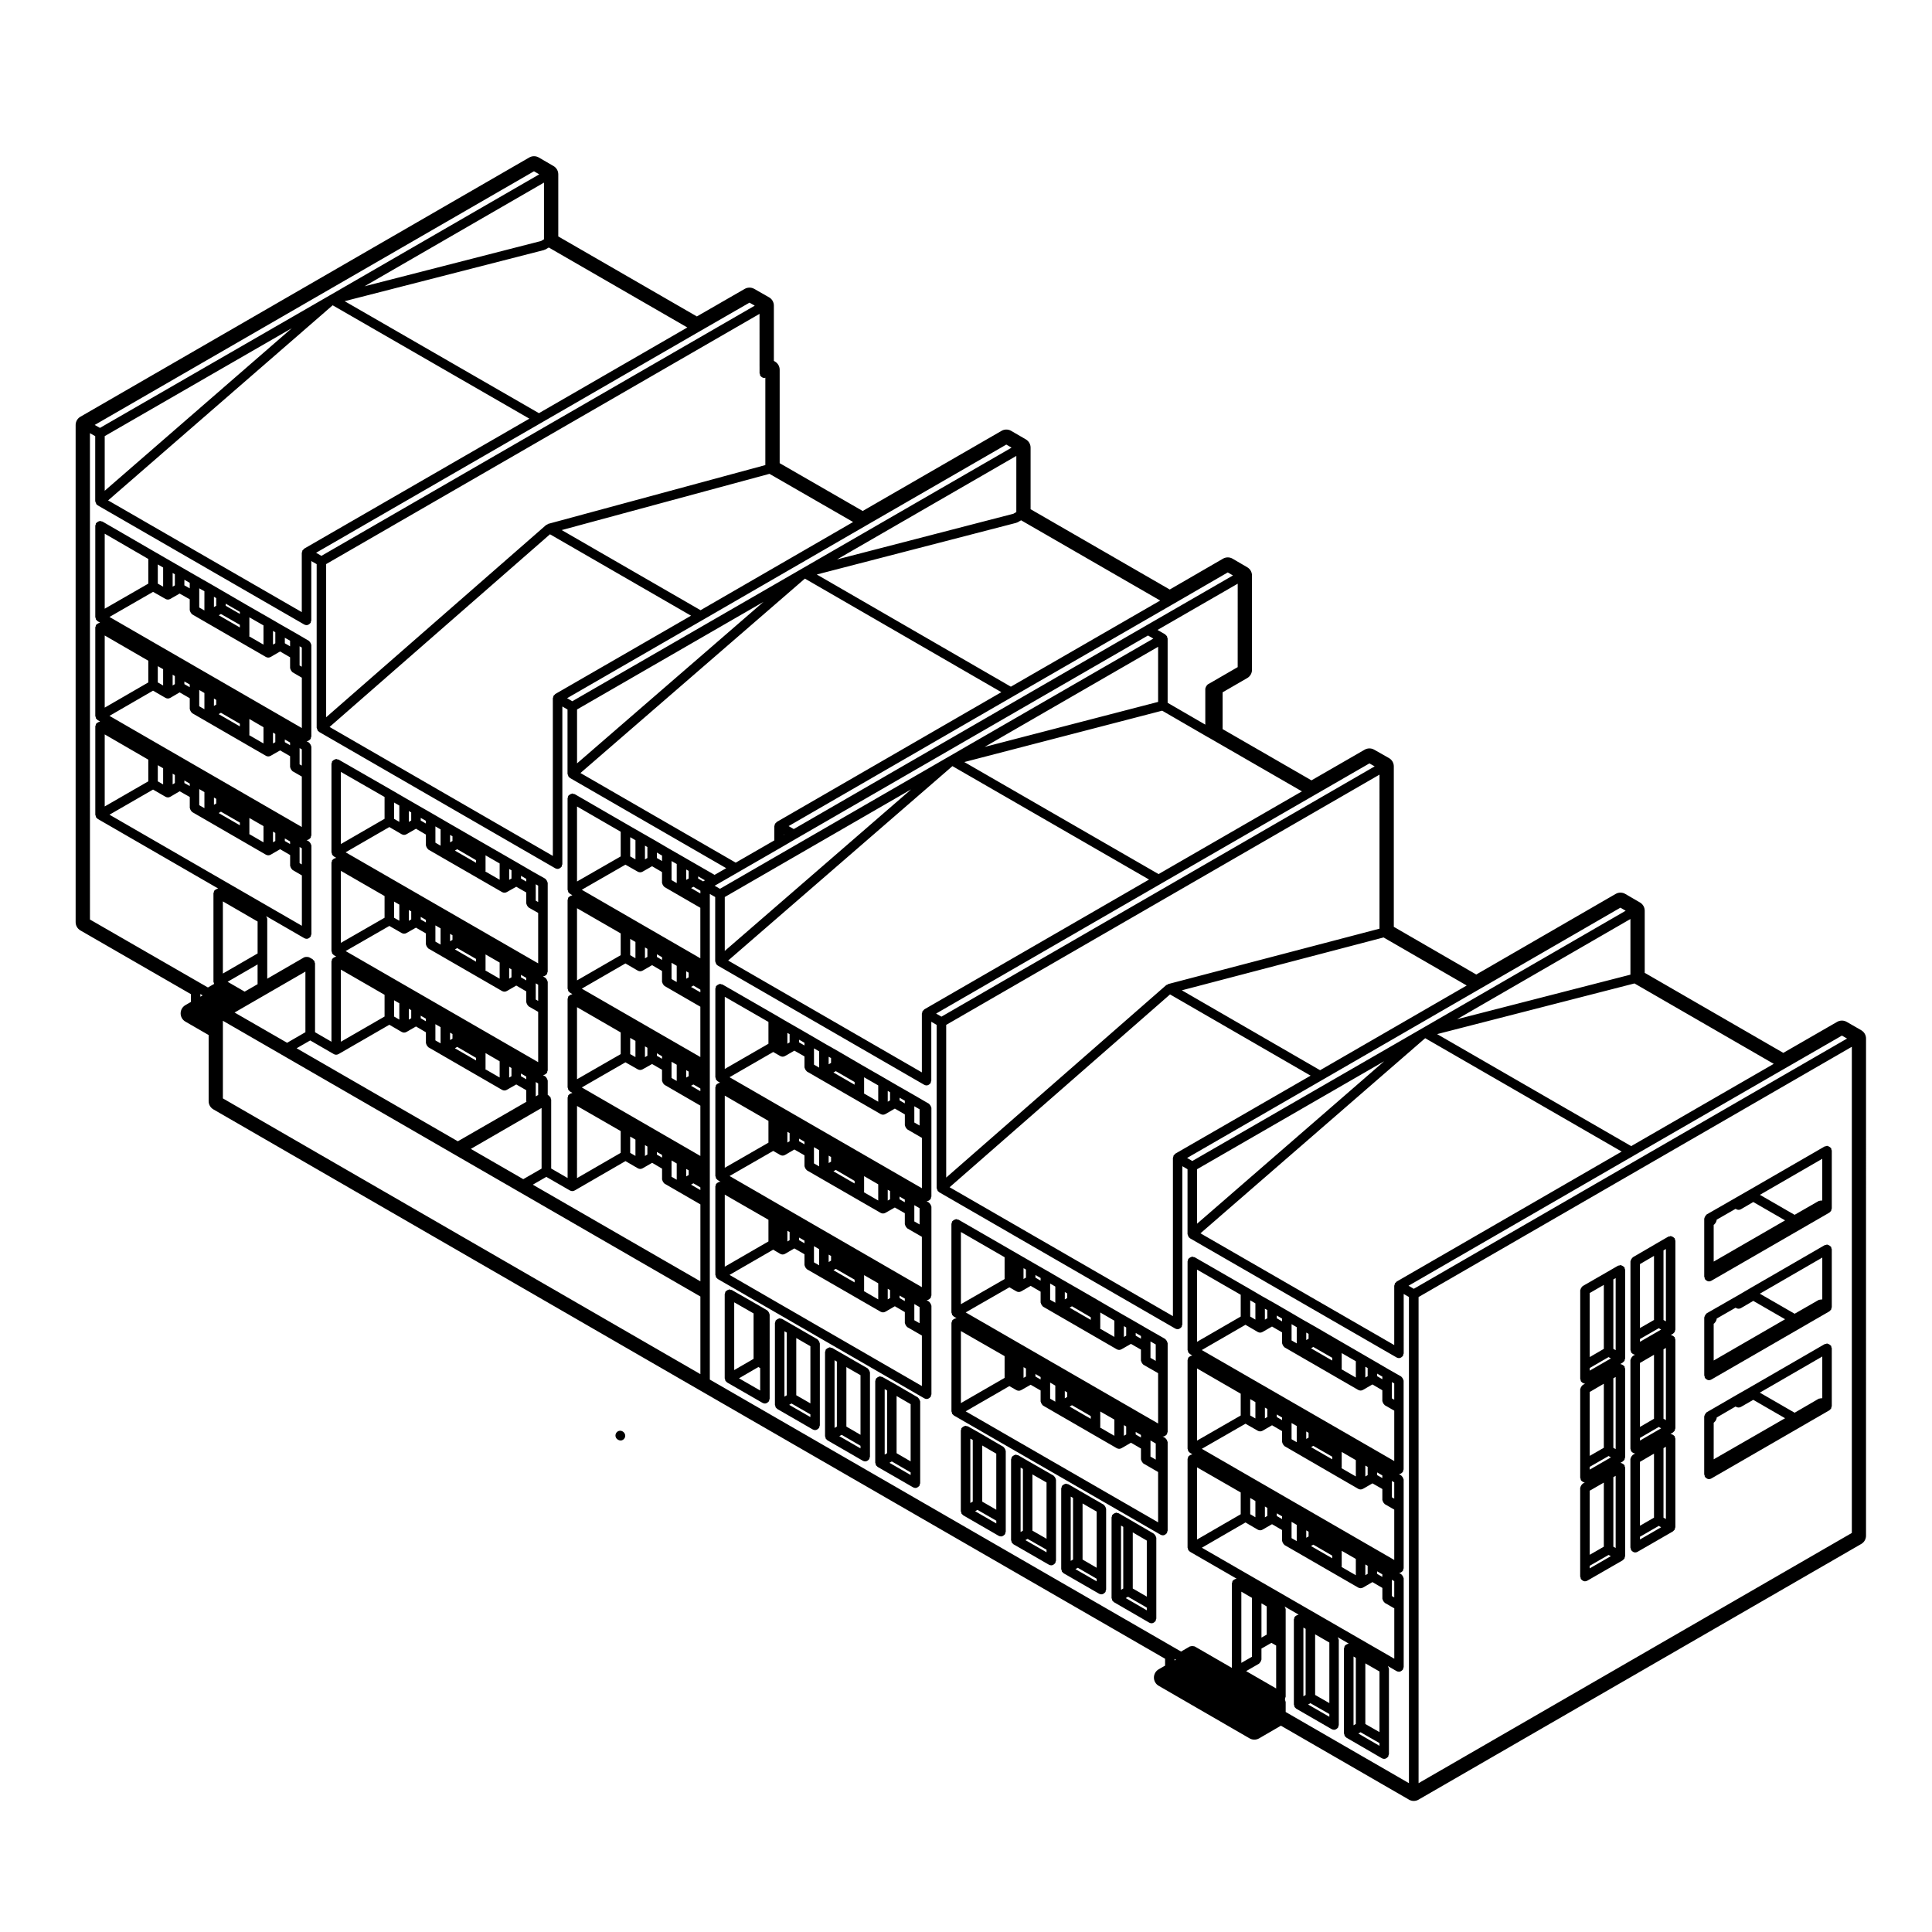 <?xml version="1.0" encoding="UTF-8"?>
<!-- Uploaded to: SVG Repo, www.svgrepo.com, Generator: SVG Repo Mixer Tools -->
<svg fill="#000000" width="800px" height="800px" version="1.1" viewBox="144 144 512 512" xmlns="http://www.w3.org/2000/svg">
 <g>
  <path d="m576.25 554.79c0.039 0.07 0.105 0.102 0.16 0.156 0.047 0.059 0.09 0.102 0.145 0.145 0.227 0.188 0.492 0.324 0.781 0.324 0.215 0 0.434-0.055 0.629-0.168l9.395-5.422c0.012-0.004 0.012-0.02 0.02-0.023 0.055-0.035 0.086-0.098 0.133-0.133 0.059-0.051 0.105-0.09 0.145-0.145 0.055-0.059 0.121-0.09 0.16-0.156 0.031-0.055 0-0.109 0.02-0.172 0.047-0.105 0.07-0.188 0.086-0.301 0.004-0.059 0.066-0.098 0.066-0.156v-23.488c0-0.117-0.098-0.191-0.121-0.297-0.031-0.105 0.02-0.223-0.039-0.324-0.031-0.055-0.105-0.059-0.141-0.105-0.102-0.133-0.223-0.203-0.363-0.289-0.145-0.086-0.262-0.156-0.43-0.176-0.059-0.012-0.102-0.07-0.16-0.07-0.051 0-0.074 0.047-0.121 0.051l0.75-0.434c0.012-0.004 0.012-0.016 0.016-0.02 0.055-0.035 0.09-0.102 0.137-0.137 0.059-0.051 0.105-0.098 0.152-0.152s0.117-0.09 0.156-0.156c0.031-0.055 0-0.105 0.02-0.16 0.047-0.105 0.07-0.191 0.086-0.309 0.012-0.059 0.066-0.102 0.066-0.156v-23.488c0-0.117-0.098-0.191-0.121-0.301-0.031-0.109 0.016-0.227-0.047-0.328-0.031-0.055-0.102-0.059-0.137-0.105-0.105-0.133-0.227-0.203-0.371-0.289-0.141-0.086-0.262-0.156-0.43-0.176-0.047-0.004-0.07-0.047-0.109-0.051l0.59-0.336c0.012-0.004 0.012-0.02 0.02-0.023 0.055-0.035 0.086-0.098 0.133-0.133 0.059-0.051 0.105-0.09 0.145-0.145 0.055-0.059 0.121-0.09 0.16-0.156 0.031-0.055 0-0.109 0.02-0.172 0.047-0.105 0.07-0.188 0.086-0.301 0.004-0.059 0.066-0.098 0.066-0.156v-23.539c0-0.117-0.098-0.191-0.121-0.301-0.031-0.109 0.016-0.227-0.047-0.328-0.031-0.055-0.102-0.059-0.137-0.105-0.105-0.133-0.227-0.203-0.371-0.289-0.141-0.086-0.262-0.156-0.43-0.176-0.059-0.012-0.098-0.066-0.152-0.066-0.109 0-0.188 0.098-0.297 0.121-0.109 0.023-0.23-0.016-0.332 0.047l-3.152 1.82s0 0.004-0.004 0.004l-6.242 3.641c-0.055 0.031-0.055 0.102-0.105 0.133-0.133 0.105-0.195 0.227-0.281 0.367-0.086 0.145-0.156 0.266-0.176 0.43-0.012 0.059-0.066 0.102-0.066 0.156v23.484c0 0.117 0.098 0.191 0.121 0.301 0.031 0.109-0.016 0.227 0.047 0.328 0.039 0.07 0.105 0.102 0.16 0.156 0.047 0.059 0.09 0.102 0.145 0.145 0.223 0.18 0.48 0.312 0.754 0.316l-0.605 0.348c-0.055 0.031-0.059 0.102-0.105 0.137-0.133 0.102-0.195 0.223-0.281 0.363-0.086 0.145-0.16 0.266-0.18 0.434-0.012 0.059-0.066 0.102-0.066 0.156v23.488c0 0.117 0.098 0.191 0.121 0.301 0.023 0.109-0.016 0.227 0.047 0.328 0.039 0.07 0.105 0.102 0.16 0.156 0.047 0.059 0.09 0.102 0.145 0.145 0.227 0.188 0.492 0.324 0.781 0.324 0.012 0 0.02-0.004 0.031-0.012l-0.664 0.387c-0.055 0.031-0.055 0.102-0.105 0.133-0.133 0.105-0.195 0.227-0.281 0.367-0.086 0.145-0.156 0.266-0.176 0.43-0.012 0.059-0.066 0.102-0.066 0.156v23.484c0 0.117 0.098 0.191 0.121 0.301 0.047 0.148 0.004 0.262 0.062 0.363zm6.078-25.562v16.965l-3.723 2.144v-16.938zm-3.723 22.02 4.984-2.871 0.629 0.363-5.613 3.238zm6.875-4.695-0.637-0.363v-18.418l0.637-0.359zm-3.152-43.52v16.949l-3.723 2.168v-16.957zm3.152 17.309-0.637-0.363v-18.398l0.637-0.363zm0-26.176-0.637-0.363v-18.438l0.637-0.363zm-3.152-0.359-3.723 2.141v-16.949l3.723-2.172zm-3.723 5.047 4.984-2.863 0.629 0.363-5.613 3.234zm0 26.207 4.988-2.902 0.625 0.359-5.613 3.25z"/>
  <path d="m595.8 482.96c0.039 0.07 0.105 0.102 0.156 0.156 0.051 0.055 0.098 0.102 0.152 0.145 0.227 0.188 0.492 0.324 0.781 0.324 0.215 0 0.434-0.055 0.629-0.168l31.297-18.066c0.012-0.004 0.012-0.02 0.02-0.023 0.055-0.035 0.086-0.098 0.133-0.133 0.059-0.051 0.105-0.09 0.145-0.145 0.055-0.059 0.121-0.09 0.16-0.156 0.031-0.055 0-0.117 0.023-0.172 0.039-0.105 0.066-0.188 0.082-0.301 0.004-0.059 0.066-0.098 0.066-0.156v-15.352c0-0.117-0.098-0.191-0.121-0.301-0.031-0.109 0.016-0.227-0.047-0.328-0.031-0.055-0.102-0.059-0.137-0.105-0.105-0.137-0.227-0.203-0.371-0.289-0.145-0.086-0.262-0.156-0.43-0.176-0.055-0.012-0.098-0.066-0.152-0.066-0.117 0-0.191 0.098-0.297 0.121-0.109 0.031-0.23-0.016-0.332 0.047l-19.555 11.297-3.883 2.231s0 0.004-0.004 0.004l-0.797 0.457-6.262 3.594h-0.004l-0.785 0.453c-0.055 0.031-0.059 0.102-0.105 0.137-0.125 0.102-0.191 0.223-0.277 0.363-0.086 0.145-0.156 0.266-0.18 0.434-0.004 0.059-0.066 0.098-0.066 0.156v15.383c0 0.117 0.098 0.191 0.121 0.301 0.023 0.117-0.023 0.234 0.039 0.336zm31.125-20.82c-0.102-0.023-0.203 0.039-0.309 0.039-0.168 0-0.301-0.004-0.457 0.059-0.055 0.023-0.117-0.004-0.172 0.023l-6.398 3.68-9.195-5.301 16.523-9.551v11.051zm-22.98 2.215 0.176 0.102c0.191 0.105 0.402 0.168 0.625 0.168s0.438-0.059 0.629-0.172h0.004l3.254-1.906 8.434 4.863-18.922 10.922v-9.742l0.156-0.09c0.055-0.031 0.059-0.102 0.105-0.137 0.125-0.102 0.191-0.223 0.277-0.363 0.086-0.145 0.156-0.266 0.18-0.434 0.004-0.059 0.066-0.098 0.066-0.156v-0.176z"/>
  <path d="m595.8 509.14c0.039 0.07 0.105 0.102 0.156 0.156 0.051 0.055 0.098 0.102 0.152 0.145 0.227 0.188 0.492 0.324 0.781 0.324 0.215 0 0.434-0.055 0.629-0.168l31.297-18.078c0.004 0 0.004-0.004 0.004-0.012 0.059-0.035 0.098-0.105 0.145-0.145 0.066-0.051 0.105-0.098 0.152-0.156 0.055-0.059 0.125-0.098 0.168-0.168 0.031-0.051 0-0.105 0.02-0.16 0.039-0.102 0.059-0.18 0.074-0.293 0.004-0.059 0.066-0.098 0.066-0.156v-15.352c0-0.117-0.098-0.191-0.121-0.301-0.023-0.109 0.016-0.227-0.047-0.328-0.031-0.055-0.102-0.059-0.137-0.105-0.105-0.133-0.227-0.203-0.371-0.289-0.141-0.086-0.262-0.156-0.43-0.176-0.059-0.012-0.098-0.066-0.152-0.066-0.109 0-0.188 0.098-0.297 0.121s-0.23-0.016-0.332 0.047l-19.555 11.305s0 0.004-0.004 0.004l-3.883 2.273-0.785 0.441s0 0.004-0.004 0.004h-0.004l-6.262 3.594h-0.004l-0.785 0.453c-0.055 0.031-0.059 0.102-0.105 0.137-0.125 0.102-0.191 0.223-0.277 0.363-0.086 0.145-0.156 0.266-0.18 0.434-0.004 0.059-0.066 0.098-0.066 0.156v15.359c0 0.117 0.098 0.191 0.121 0.301 0.02 0.117-0.027 0.23 0.035 0.336zm31.125-20.789c-0.105-0.023-0.211 0.039-0.316 0.047-0.16 0-0.301-0.004-0.453 0.059-0.055 0.02-0.109-0.012-0.16 0.02l-6.398 3.68-9.227-5.316 16.555-9.574zm-22.98 2.207 0.176 0.102c0.191 0.105 0.402 0.168 0.625 0.168s0.438-0.059 0.629-0.172h0.004l3.254-1.906 8.434 4.863-18.922 10.934v-9.75l0.168-0.102c0.055-0.031 0.055-0.102 0.105-0.137 0.125-0.102 0.191-0.223 0.273-0.363 0.09-0.145 0.16-0.266 0.18-0.434 0.012-0.059 0.066-0.098 0.066-0.152v-0.176z"/>
  <path d="m595.8 535.36c0.039 0.07 0.105 0.102 0.156 0.156 0.051 0.055 0.098 0.102 0.152 0.145 0.227 0.188 0.492 0.324 0.781 0.324 0.215 0 0.434-0.055 0.629-0.168l31.297-18.078c0.012-0.004 0.012-0.02 0.02-0.023 0.055-0.035 0.086-0.098 0.133-0.133 0.059-0.051 0.105-0.09 0.145-0.145 0.055-0.059 0.121-0.09 0.16-0.156 0.031-0.055 0-0.117 0.023-0.172 0.039-0.105 0.066-0.188 0.082-0.301 0.004-0.059 0.066-0.098 0.066-0.156v-15.352c0-0.117-0.098-0.191-0.121-0.301-0.023-0.109 0.016-0.227-0.047-0.328-0.031-0.055-0.102-0.059-0.137-0.105-0.105-0.133-0.227-0.203-0.371-0.289-0.141-0.086-0.262-0.156-0.43-0.176-0.059-0.012-0.098-0.066-0.152-0.066-0.109 0-0.188 0.098-0.297 0.121-0.109 0.023-0.23-0.016-0.332 0.047l-19.555 11.305s0 0.004-0.004 0.004l-3.879 2.215-0.805 0.465s0 0.004-0.004 0.004l-6.254 3.629h-0.012l-0.785 0.453c-0.055 0.031-0.059 0.102-0.105 0.137-0.125 0.102-0.191 0.223-0.277 0.363-0.086 0.145-0.156 0.266-0.18 0.434-0.004 0.059-0.066 0.098-0.066 0.156v15.352c0 0.117 0.098 0.191 0.121 0.301 0.031 0.125-0.016 0.234 0.047 0.34zm31.125-20.832c-0.105-0.023-0.207 0.047-0.312 0.047-0.16 0-0.301 0-0.449 0.066-0.059 0.023-0.121-0.012-0.176 0.023l-6.394 3.723-9.227-5.324 16.555-9.574zm-22.977 2.211 0.168 0.102c0.191 0.105 0.406 0.168 0.629 0.168 0.211 0 0.43-0.055 0.629-0.168l3.254-1.867 8.438 4.871-18.922 10.887 0.004-9.715 0.105-0.055c0.066-0.035 0.074-0.109 0.133-0.156 0.133-0.102 0.207-0.207 0.297-0.348s0.152-0.266 0.176-0.434c0.016-0.066 0.082-0.105 0.082-0.18v-0.191z"/>
  <path d="m423.62 535.57c-0.09-0.145-0.152-0.273-0.293-0.367-0.047-0.039-0.051-0.105-0.105-0.137l-6.254-3.586-3.133-1.82c-0.105-0.066-0.223-0.016-0.328-0.047-0.105-0.035-0.188-0.125-0.309-0.125-0.059 0-0.098 0.055-0.152 0.066-0.172 0.02-0.297 0.098-0.449 0.188-0.137 0.082-0.258 0.141-0.352 0.273-0.035 0.051-0.105 0.051-0.133 0.105-0.059 0.105-0.016 0.215-0.047 0.324-0.031 0.109-0.125 0.191-0.125 0.312v21.41c0 0.066 0.059 0.102 0.066 0.156 0.016 0.109 0.035 0.195 0.082 0.301 0.02 0.055-0.012 0.109 0.02 0.16 0.039 0.07 0.109 0.105 0.16 0.16 0.051 0.055 0.098 0.105 0.152 0.152 0.051 0.039 0.086 0.105 0.137 0.137 0.004 0.004 0.004 0.016 0.016 0.02l9.395 5.41c0.203 0.109 0.414 0.168 0.629 0.168 0.293 0 0.555-0.137 0.781-0.324 0.059-0.051 0.105-0.09 0.145-0.145 0.055-0.059 0.121-0.09 0.16-0.156 0.059-0.105 0.016-0.215 0.047-0.328 0.031-0.105 0.121-0.18 0.121-0.301v-21.414c0-0.066-0.059-0.102-0.07-0.16-0.008-0.18-0.078-0.293-0.16-0.434zm-2.277 16.223-3.742-2.152v-14.906l3.742 2.144zm-6.262-2.152-0.613 0.348v-17.059l0.613 0.352zm1.254 2.18 5.008 2.875v0.684l-5.598-3.231z"/>
  <path d="m436.9 543.27c-0.086-0.141-0.145-0.266-0.281-0.363-0.047-0.039-0.051-0.105-0.105-0.137l-6.258-3.613h-0.004l-3.125-1.812c-0.105-0.059-0.215-0.016-0.328-0.047-0.105-0.035-0.188-0.125-0.309-0.125-0.059 0-0.102 0.055-0.152 0.066-0.172 0.02-0.293 0.098-0.438 0.18-0.141 0.086-0.266 0.145-0.363 0.277-0.035 0.051-0.105 0.051-0.133 0.105-0.059 0.105-0.016 0.215-0.047 0.324s-0.125 0.191-0.125 0.312v21.41c0 0.066 0.059 0.102 0.066 0.156 0.016 0.109 0.039 0.203 0.086 0.309 0.023 0.059-0.004 0.117 0.023 0.172 0.039 0.066 0.105 0.102 0.152 0.152 0.051 0.059 0.098 0.102 0.152 0.145 0.051 0.039 0.082 0.102 0.133 0.133 0.012 0.004 0.012 0.02 0.02 0.023l9.391 5.41c0.195 0.109 0.414 0.168 0.629 0.168 0.293 0 0.555-0.137 0.781-0.324 0.059-0.051 0.105-0.09 0.145-0.145 0.055-0.059 0.121-0.09 0.16-0.156 0.059-0.105 0.016-0.215 0.047-0.328 0.031-0.105 0.121-0.18 0.121-0.301v-21.395c0-0.066-0.059-0.102-0.066-0.156-0.016-0.172-0.094-0.293-0.172-0.441zm-2.273 16.203-3.738-2.176v-14.863l3.738 2.156zm-6.262-2.176-0.613 0.352v-17.035l0.613 0.352zm1.258 2.18 4.996 2.906v0.691l-5.617-3.238z"/>
  <path d="m410.3 527.93c-0.086-0.141-0.145-0.266-0.281-0.367-0.051-0.035-0.051-0.105-0.105-0.133l-6.238-3.641h-0.012c0-0.004 0-0.012-0.004-0.012l-3.16-1.785c-0.105-0.059-0.215-0.012-0.324-0.039-0.105-0.031-0.176-0.121-0.297-0.121-0.066 0-0.105 0.059-0.16 0.07-0.168 0.02-0.293 0.098-0.434 0.176-0.141 0.09-0.262 0.152-0.359 0.289-0.039 0.051-0.109 0.055-0.141 0.105-0.059 0.105-0.016 0.215-0.039 0.324-0.031 0.105-0.121 0.176-0.121 0.297v21.391c0 0.059 0.055 0.102 0.066 0.156 0.016 0.109 0.039 0.195 0.086 0.309 0.02 0.055-0.012 0.105 0.02 0.16 0.039 0.07 0.105 0.102 0.156 0.156s0.098 0.105 0.145 0.152c0.055 0.047 0.09 0.105 0.145 0.141 0.004 0.004 0.004 0.012 0.012 0.016l9.395 5.43c0.195 0.109 0.414 0.168 0.629 0.168 0.293 0 0.555-0.137 0.781-0.324 0.059-0.051 0.105-0.09 0.152-0.145s0.117-0.09 0.156-0.156c0.059-0.105 0.016-0.223 0.047-0.328s0.121-0.18 0.121-0.301v-21.398c0-0.059-0.059-0.102-0.066-0.156-0.004-0.164-0.082-0.285-0.168-0.434zm-2.277 16.164-3.719-2.144v-14.879l3.719 2.172zm-6.234-2.148-0.641 0.363v-17.062l0.641 0.363zm1.254 2.184 4.984 2.875v0.73l-5.613-3.242z"/>
  <path d="m347.73 491.78c-0.086-0.145-0.145-0.273-0.281-0.371-0.051-0.035-0.051-0.105-0.105-0.133l-1.75-1.023h-0.004c-0.004 0-0.004-0.004-0.004-0.004l-7.652-4.387c-0.102-0.059-0.211-0.016-0.316-0.039-0.105-0.035-0.188-0.125-0.309-0.125-0.066 0-0.102 0.059-0.156 0.07-0.168 0.02-0.281 0.09-0.43 0.172-0.145 0.09-0.273 0.152-0.367 0.293-0.039 0.047-0.105 0.051-0.137 0.105-0.059 0.105-0.016 0.211-0.039 0.316-0.035 0.105-0.125 0.188-0.125 0.309v22.32c0 0.066 0.059 0.102 0.066 0.156 0.016 0.109 0.039 0.203 0.086 0.312 0.023 0.055-0.004 0.105 0.023 0.16 0.039 0.066 0.105 0.102 0.152 0.152 0.051 0.059 0.098 0.105 0.152 0.152 0.051 0.039 0.082 0.102 0.133 0.125 0.012 0.012 0.012 0.023 0.02 0.031l9.395 5.41c0.203 0.109 0.414 0.168 0.629 0.168 0.293 0 0.555-0.137 0.781-0.324 0.059-0.051 0.105-0.09 0.152-0.145s0.117-0.09 0.156-0.156c0.059-0.105 0.016-0.215 0.047-0.328 0.031-0.105 0.121-0.18 0.121-0.301v-22.32c0-0.059-0.055-0.102-0.066-0.156-0.016-0.18-0.09-0.293-0.172-0.441zm-4.023 12.328-5.133 2.977v-17.957l5.133 2.941zm1.266 2.172 0.484 0.273v5.949l-5.621-3.238z"/>
  <path d="m390.58 437c-0.086-0.145-0.152-0.266-0.289-0.363-0.051-0.039-0.055-0.105-0.105-0.141l-0.609-0.344h-0.004l-3.891-2.262h-0.004c-0.004 0-0.004-0.004-0.004-0.004l-3.898-2.227-3.133-1.82c-0.004 0-0.004-0.004-0.004-0.004l-6.262-3.602h-0.004l-6.227-3.637h-0.012c0-0.004 0-0.012-0.004-0.012l-3.152-1.785h-0.004l-3.875-2.262c-0.004 0-0.004-0.004-0.004-0.004l-3.941-2.273h-0.004l-3.09-1.773c-0.004 0-0.004-0.004-0.004-0.004l-2.5-1.465h-0.004c-0.004 0-0.004-0.004-0.004-0.004l-14.09-8.117c-0.105-0.059-0.223-0.016-0.328-0.047-0.105-0.031-0.18-0.121-0.301-0.121-0.059 0-0.102 0.055-0.156 0.066-0.16 0.02-0.281 0.098-0.43 0.18-0.145 0.086-0.266 0.145-0.367 0.281-0.039 0.047-0.105 0.051-0.137 0.105-0.059 0.105-0.016 0.215-0.047 0.328-0.031 0.105-0.121 0.18-0.121 0.301v23.488c0 0.066 0.059 0.102 0.066 0.156 0.016 0.109 0.039 0.195 0.086 0.301 0.02 0.055-0.012 0.117 0.02 0.172 0.039 0.07 0.105 0.102 0.156 0.156 0.051 0.055 0.098 0.102 0.152 0.145 0.051 0.039 0.082 0.102 0.133 0.133 0.012 0.004 0.012 0.02 0.02 0.023l0.609 0.352c-0.055 0-0.086 0.051-0.137 0.055-0.16 0.02-0.281 0.098-0.43 0.18-0.145 0.086-0.266 0.145-0.367 0.281-0.039 0.047-0.105 0.051-0.137 0.105-0.059 0.105-0.016 0.223-0.047 0.328-0.031 0.105-0.121 0.18-0.121 0.301v23.488c0 0.066 0.059 0.102 0.066 0.156 0.016 0.109 0.039 0.195 0.086 0.301 0.02 0.055-0.012 0.117 0.02 0.172 0.039 0.07 0.105 0.102 0.16 0.156 0.047 0.059 0.09 0.102 0.141 0.145 0.055 0.039 0.09 0.105 0.141 0.137 0.012 0.004 0.012 0.016 0.016 0.02l0.875 0.508c-0.098-0.023-0.152-0.105-0.246-0.105-0.059 0-0.102 0.055-0.156 0.066-0.16 0.02-0.281 0.098-0.43 0.18-0.145 0.086-0.266 0.145-0.367 0.281-0.039 0.047-0.105 0.051-0.137 0.105-0.059 0.105-0.016 0.215-0.047 0.328-0.031 0.105-0.121 0.18-0.121 0.301v23.457c0 0.066 0.059 0.102 0.066 0.156 0.016 0.109 0.039 0.195 0.082 0.301 0.023 0.055-0.004 0.117 0.023 0.172 0.039 0.07 0.105 0.102 0.156 0.156 0.051 0.055 0.098 0.102 0.152 0.145 0.051 0.039 0.082 0.102 0.133 0.133 0.012 0.004 0.012 0.02 0.02 0.023l54.754 31.633c0.195 0.109 0.414 0.168 0.629 0.168 0.293 0 0.555-0.137 0.781-0.324 0.059-0.051 0.105-0.09 0.145-0.145 0.055-0.059 0.121-0.09 0.16-0.156 0.059-0.105 0.016-0.215 0.047-0.328 0.031-0.105 0.121-0.18 0.121-0.301v-23.445c0-0.055-0.051-0.086-0.055-0.133-0.02-0.168-0.102-0.289-0.18-0.434-0.082-0.145-0.137-0.277-0.266-0.379-0.047-0.035-0.047-0.098-0.09-0.121l-0.609-0.383c-0.004-0.004-0.016 0-0.023-0.004-0.004 0-0.004-0.012-0.012-0.016l-0.09-0.051c0.02 0 0.047 0.016 0.066 0.016 0.293 0 0.555-0.137 0.781-0.324 0.059-0.051 0.105-0.09 0.145-0.145 0.055-0.059 0.121-0.09 0.16-0.156 0.059-0.105 0.016-0.215 0.047-0.328 0.031-0.105 0.121-0.18 0.121-0.301v-23.492c0-0.066-0.059-0.105-0.07-0.16-0.02-0.168-0.098-0.289-0.176-0.43-0.086-0.145-0.152-0.266-0.289-0.363-0.051-0.039-0.055-0.105-0.105-0.141l-0.609-0.344h-0.004l-0.07-0.039c0.02 0 0.047 0.016 0.066 0.016 0.293 0 0.555-0.137 0.781-0.324 0.059-0.051 0.105-0.09 0.145-0.145 0.055-0.059 0.121-0.09 0.16-0.156 0.059-0.105 0.016-0.215 0.047-0.328 0.031-0.105 0.121-0.18 0.121-0.301v-23.492c0-0.066-0.059-0.105-0.07-0.16-0.027-0.172-0.102-0.289-0.188-0.434zm-2.883 5.281-1.391-0.805v-4.309l1.391 0.805zm-3.91-5.867-1.391-0.805v-0.699l1.391 0.789zm-3.914-0.805-0.613 0.352v-2.852l0.613 0.352zm-3.133 0.355-3.797-2.195c0.004-0.051 0.055-0.082 0.055-0.125v-4.152l3.742 2.152zm-11.246-8.098 4.984 2.875v0.719l-5.606-3.238zm-1.254-2.184-0.637 0.363v-1.996l0.637 0.359zm-3.152 1.246-1.371-0.789v-4.316l1.371 0.801zm-3.894-5.871-1.422-0.812v-0.715l1.422 0.816zm-3.941-0.805-0.59 0.336v-2.852l0.59 0.336zm-5.606 0.352-11.574 6.68v-19.125l11.574 6.664zm40.051 47.891-1.391-0.805v-4.312l1.391 0.805zm-22.199-14.453 4.977 2.906v0.691l-5.606-3.234zm-1.258-2.188-0.637 0.363v-1.961l0.637 0.363zm-11.578-7.918 0.59 0.348v2.156l-0.59 0.348zm3.109 1.812 1.422 0.816v0.691l-1.422-0.816zm3.938 3.688v-1.422l1.371 0.789v4.301l-1.371-0.789zm13.289 10.383v-4.133l3.742 2.172v4.289l-3.797-2.191c0.004-0.055 0.055-0.09 0.055-0.137zm6.262-0.523 0.613 0.348v2.168l-0.613 0.348zm3.133 1.805 1.391 0.805v0.699l-1.391-0.789zm-34.746-20.055v5.773l-11.574 6.656v-19.121zm40.051 53.629-1.391-0.801v-4.285l1.391 0.805zm-22.203-14.414 4.984 2.867v0.727l-5.602-3.234zm-1.254-2.176-0.637 0.363v-1.961l0.637 0.359zm-11.578-7.914 0.59 0.332v2.16l-0.59 0.344zm3.109 1.793 1.422 0.816v0.699l-1.422-0.816zm3.938 3.695v-1.414l1.371 0.801v4.281l-1.371-0.789zm13.289 10.375v-4.113l3.742 2.16v4.273l-3.797-2.191c0.004-0.047 0.055-0.082 0.055-0.129zm6.262-0.492 0.613 0.352v2.102l-0.613 0.352zm3.133 1.793 1.391 0.789v0.676l-1.391-0.805zm-34.746-20.078v5.738l-11.574 6.691v-19.094zm1.254 7.922 1.863 1.102h0.012c0.191 0.109 0.406 0.176 0.629 0.176 0.215 0 0.434-0.059 0.625-0.168 0.004-0.004 0.004-0.004 0.012-0.004l2.473-1.441 2.68 1.547v2.871c0 0.066 0.059 0.102 0.066 0.156 0.023 0.168 0.102 0.289 0.18 0.434 0.086 0.141 0.145 0.266 0.281 0.363 0.047 0.039 0.051 0.105 0.105 0.137l19.547 11.273h0.012c0.188 0.105 0.402 0.168 0.621 0.168 0.223 0 0.434-0.059 0.625-0.172h0.012l2.5-1.449 2.648 1.543v2.887c0 0.066 0.059 0.102 0.066 0.156 0.023 0.168 0.102 0.289 0.18 0.434 0.086 0.141 0.145 0.266 0.277 0.363 0.051 0.039 0.055 0.105 0.105 0.137l3.891 2.242v13.383l-50.977-29.453zm-11.562-19.523 11.566-6.648 1.867 1.074h0.012c0.188 0.105 0.402 0.168 0.621 0.168 0.223 0 0.438-0.059 0.629-0.172h0.004l2.481-1.449 2.676 1.547v2.883c0 0.066 0.059 0.102 0.066 0.156 0.023 0.168 0.102 0.289 0.18 0.434 0.086 0.141 0.145 0.266 0.281 0.363 0.047 0.039 0.051 0.105 0.105 0.137l19.547 11.273c0.195 0.109 0.414 0.168 0.629 0.168 0.211 0 0.43-0.055 0.621-0.16l2.516-1.426 2.648 1.512v2.91c0 0.059 0.055 0.102 0.066 0.156 0.02 0.168 0.102 0.289 0.18 0.434 0.086 0.141 0.145 0.266 0.277 0.363 0.051 0.039 0.055 0.105 0.105 0.137l3.891 2.254v13.34zm-0.008-26.184 11.574-6.68 1.867 1.074h0.012c0.188 0.105 0.402 0.168 0.621 0.168 0.215 0 0.434-0.059 0.625-0.168h0.004l2.484-1.43 2.676 1.527v2.906c0 0.066 0.059 0.102 0.066 0.156 0.023 0.168 0.102 0.289 0.176 0.43 0.09 0.145 0.152 0.266 0.289 0.367 0.047 0.039 0.051 0.105 0.105 0.137l19.547 11.285h0.012c0.188 0.105 0.402 0.168 0.621 0.168 0.223 0 0.434-0.059 0.625-0.172h0.012l2.5-1.449 2.648 1.543v2.867c0 0.059 0.059 0.102 0.066 0.156 0.02 0.168 0.098 0.289 0.18 0.43 0.082 0.145 0.145 0.266 0.277 0.367 0.051 0.035 0.051 0.105 0.105 0.133l3.894 2.262v13.348z"/>
  <path d="m562.89 562.11c0.031 0.109-0.016 0.227 0.047 0.328 0.039 0.07 0.105 0.102 0.156 0.156 0.051 0.055 0.098 0.102 0.152 0.145 0.227 0.188 0.492 0.324 0.781 0.324 0.215 0 0.434-0.055 0.629-0.168l9.395-5.41c0.012-0.004 0.012-0.016 0.016-0.02 0.055-0.035 0.09-0.102 0.137-0.137 0.059-0.051 0.105-0.098 0.152-0.152s0.121-0.098 0.16-0.16c0.031-0.051 0-0.105 0.02-0.16 0.047-0.105 0.066-0.188 0.082-0.301 0.004-0.059 0.066-0.098 0.066-0.156l-0.004-23.492c0-0.117-0.102-0.195-0.125-0.312-0.031-0.105 0.016-0.223-0.047-0.324-0.031-0.055-0.102-0.055-0.133-0.105-0.105-0.125-0.223-0.195-0.367-0.277-0.141-0.09-0.266-0.16-0.434-0.18-0.047-0.004-0.074-0.051-0.121-0.055l0.598-0.344c0.012-0.004 0.012-0.02 0.02-0.023 0.055-0.035 0.086-0.098 0.133-0.133 0.059-0.051 0.105-0.09 0.152-0.145 0.047-0.055 0.109-0.09 0.152-0.152 0.031-0.055 0-0.109 0.023-0.172 0.047-0.105 0.07-0.191 0.086-0.309 0.004-0.059 0.066-0.098 0.066-0.156v-23.488c0-0.117-0.098-0.191-0.121-0.297-0.023-0.105 0.02-0.223-0.039-0.324-0.031-0.055-0.105-0.059-0.137-0.105-0.105-0.137-0.23-0.207-0.383-0.293-0.141-0.086-0.258-0.152-0.414-0.172-0.066-0.012-0.102-0.07-0.16-0.07-0.051 0-0.082 0.051-0.125 0.055l0.754-0.438c0.012-0.004 0.012-0.02 0.02-0.023 0.055-0.035 0.09-0.098 0.133-0.133 0.059-0.051 0.105-0.09 0.152-0.145 0.047-0.055 0.117-0.09 0.156-0.156 0.031-0.055 0-0.109 0.02-0.172 0.047-0.105 0.07-0.188 0.086-0.301 0.004-0.059 0.066-0.098 0.066-0.156v-23.488c0-0.117-0.102-0.195-0.125-0.312-0.031-0.105 0.016-0.223-0.047-0.324-0.031-0.055-0.102-0.055-0.133-0.105-0.105-0.125-0.223-0.195-0.367-0.277-0.141-0.09-0.266-0.16-0.434-0.18-0.059-0.012-0.098-0.066-0.152-0.066-0.117 0-0.195 0.098-0.309 0.125-0.109 0.031-0.227-0.016-0.328 0.047l-3.125 1.812h-0.004l-6.262 3.602c-0.055 0.031-0.059 0.102-0.105 0.137-0.125 0.102-0.191 0.223-0.277 0.363-0.086 0.145-0.156 0.266-0.18 0.434-0.004 0.059-0.066 0.098-0.066 0.156v23.488c0 0.117 0.098 0.191 0.121 0.301 0.031 0.109-0.016 0.227 0.047 0.328 0.039 0.07 0.105 0.102 0.156 0.156 0.051 0.055 0.098 0.102 0.152 0.145 0.227 0.188 0.492 0.324 0.781 0.324 0.02 0 0.039-0.016 0.066-0.016l-0.699 0.402c-0.055 0.031-0.055 0.102-0.105 0.133-0.125 0.105-0.195 0.223-0.277 0.367-0.09 0.141-0.16 0.262-0.18 0.43-0.004 0.059-0.066 0.102-0.066 0.156v23.484c0 0.117 0.098 0.191 0.121 0.301 0.031 0.109-0.016 0.227 0.047 0.328 0.039 0.07 0.105 0.102 0.156 0.156 0.051 0.055 0.098 0.102 0.152 0.145 0.215 0.18 0.469 0.309 0.742 0.312l-0.586 0.332c-0.055 0.031-0.059 0.102-0.105 0.137-0.137 0.102-0.203 0.223-0.289 0.367-0.086 0.141-0.156 0.262-0.176 0.422-0.012 0.066-0.07 0.102-0.07 0.16v23.488c0.004 0.156 0.102 0.234 0.125 0.34zm6.141-25.207v16.984l-3.742 2.152v-16.988zm-3.742 22.043 5.008-2.875 0.59 0.332-5.598 3.231zm6.879-4.711-0.613-0.348v-18.43l0.613-0.352zm-3.137-43.531v16.969l-3.742 2.152v-16.941zm3.137 17.332-0.613-0.352v-18.43l0.613-0.348zm0-26.223-0.613-0.352v-18.402l0.613-0.352zm-3.137-0.348-3.742 2.172v-16.973l3.742-2.152zm-3.742 5.078 4.996-2.898 0.621 0.352-5.617 3.238zm0 26.188 5.004-2.871 0.621 0.359-5.621 3.246z"/>
  <path d="m361.03 499.44c-0.086-0.141-0.145-0.266-0.281-0.363-0.047-0.039-0.051-0.105-0.105-0.137l-6.262-3.613-3.133-1.809c-0.105-0.059-0.223-0.016-0.328-0.047s-0.18-0.121-0.301-0.121c-0.059 0-0.102 0.055-0.156 0.066-0.16 0.02-0.281 0.098-0.43 0.18-0.145 0.086-0.266 0.145-0.367 0.281-0.039 0.047-0.105 0.051-0.137 0.105-0.059 0.105-0.016 0.215-0.047 0.328-0.031 0.105-0.121 0.18-0.121 0.301v21.699c0 0.066 0.059 0.102 0.066 0.156 0.016 0.109 0.039 0.203 0.086 0.309 0.023 0.059-0.004 0.117 0.023 0.172 0.039 0.066 0.105 0.102 0.156 0.152 0.047 0.059 0.09 0.102 0.145 0.145 0.051 0.039 0.082 0.102 0.133 0.133 0.012 0.004 0.012 0.02 0.02 0.023l9.395 5.422c0.195 0.109 0.414 0.168 0.629 0.168 0.293 0 0.555-0.137 0.781-0.324 0.059-0.051 0.105-0.09 0.145-0.145 0.055-0.059 0.121-0.09 0.16-0.156 0.059-0.105 0.016-0.215 0.047-0.328 0.031-0.105 0.121-0.18 0.121-0.301v-21.699c0-0.066-0.059-0.102-0.066-0.156-0.016-0.176-0.086-0.297-0.172-0.441zm-2.269 16.473-3.742-2.16v-15.16l3.742 2.168zm-6.262-2.148-0.613 0.352v-17.32l0.613 0.352zm1.258 2.176 5.004 2.883v0.719l-5.621-3.246z"/>
  <path d="m387.61 514.82c-0.086-0.141-0.145-0.266-0.281-0.367-0.051-0.035-0.051-0.105-0.105-0.133l-6.242-3.641c-0.004-0.004-0.012 0-0.016 0 0-0.004 0-0.012-0.004-0.012l-3.152-1.773c-0.102-0.055-0.211-0.012-0.312-0.039-0.105-0.031-0.18-0.121-0.301-0.121-0.066 0-0.105 0.059-0.16 0.07-0.16 0.02-0.281 0.098-0.422 0.172-0.145 0.09-0.273 0.156-0.371 0.297-0.039 0.051-0.105 0.055-0.137 0.105-0.055 0.102-0.012 0.211-0.039 0.312-0.031 0.105-0.121 0.18-0.121 0.301v21.668c0 0.066 0.059 0.102 0.066 0.156 0.016 0.109 0.039 0.195 0.086 0.301 0.02 0.059-0.012 0.117 0.02 0.172 0.039 0.07 0.105 0.102 0.156 0.156 0.051 0.055 0.098 0.102 0.152 0.145 0.047 0.039 0.082 0.102 0.133 0.133 0.012 0.004 0.012 0.02 0.02 0.023l9.395 5.41c0.203 0.109 0.414 0.168 0.629 0.168 0.293 0 0.555-0.137 0.781-0.324 0.059-0.051 0.105-0.09 0.152-0.145 0.047-0.055 0.117-0.09 0.156-0.156 0.059-0.105 0.016-0.215 0.047-0.328 0.031-0.105 0.121-0.18 0.121-0.301v-21.672c0-0.059-0.059-0.102-0.066-0.156-0.027-0.16-0.102-0.277-0.184-0.422zm-2.281 16.465-3.723-2.172v-15.16l3.723 2.172zm-6.242-2.176-0.637 0.363v-17.332l0.637 0.352zm1.258 2.188 4.984 2.906v0.691l-5.613-3.234z"/>
  <path d="m374.31 507.12c-0.086-0.141-0.145-0.266-0.281-0.363-0.047-0.039-0.051-0.105-0.105-0.137l-6.262-3.602-3.133-1.809c-0.105-0.059-0.223-0.016-0.332-0.047-0.105-0.031-0.18-0.121-0.297-0.121-0.059 0-0.098 0.055-0.152 0.066-0.168 0.02-0.293 0.098-0.438 0.18-0.141 0.086-0.262 0.145-0.363 0.277-0.039 0.051-0.105 0.055-0.137 0.105-0.059 0.105-0.016 0.215-0.047 0.328-0.031 0.105-0.121 0.18-0.121 0.301v22.309c0 0.066 0.059 0.102 0.066 0.156 0.016 0.109 0.039 0.203 0.086 0.309 0.023 0.059-0.004 0.117 0.023 0.172 0.039 0.066 0.105 0.102 0.156 0.152 0.047 0.059 0.09 0.102 0.145 0.145 0.051 0.039 0.082 0.102 0.133 0.133 0.012 0.004 0.012 0.02 0.02 0.023l9.395 5.422c0.195 0.109 0.414 0.168 0.629 0.168 0.293 0 0.555-0.137 0.781-0.324 0.059-0.051 0.105-0.09 0.145-0.145 0.055-0.059 0.121-0.09 0.16-0.156 0.059-0.105 0.016-0.215 0.047-0.328 0.031-0.105 0.121-0.18 0.121-0.301v-3.602l0.004-18.723c0-0.066-0.059-0.102-0.066-0.156-0.02-0.168-0.094-0.289-0.176-0.434zm-2.269 17.117-3.742-2.176v-15.773l3.742 2.152zm-6.262-2.176-0.613 0.352v-17.938l0.613 0.352zm1.258 2.18 5.004 2.906v0.695l-5.621-3.246z"/>
  <path d="m450.19 550.96c-0.086-0.141-0.145-0.266-0.281-0.367-0.051-0.035-0.051-0.105-0.105-0.133l-6.238-3.641h-0.004c-0.004 0-0.004-0.004-0.004-0.004l-3.109-1.785c-0.105-0.059-0.215-0.016-0.324-0.047-0.105-0.031-0.18-0.121-0.301-0.121-0.059 0-0.102 0.055-0.156 0.066-0.172 0.02-0.293 0.098-0.441 0.18-0.137 0.09-0.258 0.152-0.352 0.281-0.039 0.051-0.105 0.055-0.137 0.105-0.059 0.105-0.016 0.211-0.039 0.316-0.035 0.105-0.125 0.188-0.125 0.309v21.391c0 0.059 0.059 0.102 0.066 0.156 0.016 0.109 0.039 0.195 0.086 0.309 0.023 0.055-0.004 0.117 0.023 0.172 0.039 0.066 0.105 0.102 0.152 0.152 0.051 0.059 0.098 0.102 0.152 0.145 0.055 0.047 0.09 0.109 0.145 0.145 0.004 0 0.004 0.004 0.004 0.004h0.004c0.004 0.004 0.012 0.012 0.02 0.016l9.324 5.406c0.195 0.117 0.414 0.172 0.629 0.172 0.293 0 0.555-0.133 0.781-0.324 0.059-0.051 0.105-0.098 0.152-0.152 0.051-0.055 0.109-0.09 0.152-0.152 0.059-0.102 0.016-0.211 0.047-0.316 0.031-0.105 0.125-0.188 0.125-0.312v-21.391c0-0.059-0.059-0.102-0.066-0.156-0.02-0.156-0.094-0.27-0.18-0.422zm-2.277 16.164-3.719-2.156v-14.867l3.719 2.172zm-6.238-2.148-0.59 0.348v-17.027l0.59 0.336zm1.262 2.176 4.977 2.883v0.719l-5.586-3.246z"/>
  <path d="m453.19 499.36c-0.086-0.145-0.141-0.273-0.277-0.367-0.047-0.039-0.051-0.105-0.102-0.133l-0.629-0.371h-0.016c0-0.004 0-0.012-0.004-0.012l-3.906-2.227-3.91-2.273h-0.004c-0.004 0-0.004-0.004-0.004-0.004l-3.133-1.789h-0.004l-6.242-3.621c0-0.004 0-0.012-0.004-0.012l-6.242-3.602h-0.004l-3.144-1.805-3.891-2.273-0.012 0.004c-0.004 0-0.004-0.004-0.004-0.004l-3.883-2.227c-0.004 0-0.004-0.004-0.004-0.004l-3.152-1.82-2.5-1.445-14.098-8.137c-0.105-0.059-0.223-0.016-0.328-0.047-0.105-0.031-0.18-0.121-0.301-0.121-0.059 0-0.102 0.055-0.156 0.066-0.16 0.02-0.281 0.098-0.43 0.18-0.145 0.086-0.266 0.145-0.367 0.281-0.039 0.047-0.105 0.051-0.137 0.105-0.059 0.105-0.016 0.215-0.047 0.328-0.031 0.105-0.121 0.18-0.121 0.301v23.488c0 0.066 0.059 0.102 0.066 0.156 0.016 0.109 0.039 0.195 0.086 0.301 0.02 0.055-0.012 0.117 0.02 0.172 0.039 0.07 0.105 0.102 0.16 0.156 0.047 0.059 0.09 0.102 0.141 0.145 0.055 0.039 0.09 0.105 0.141 0.137 0.012 0.004 0.012 0.016 0.016 0.02l0.934 0.535c-0.105-0.031-0.18-0.121-0.301-0.121-0.059 0-0.102 0.059-0.156 0.066-0.172 0.023-0.297 0.102-0.441 0.188-0.137 0.086-0.258 0.141-0.352 0.273-0.039 0.051-0.105 0.055-0.137 0.105-0.059 0.105-0.016 0.215-0.047 0.328-0.031 0.105-0.121 0.18-0.121 0.301v23.449c0 0.066 0.059 0.102 0.066 0.156 0.016 0.109 0.039 0.195 0.086 0.301 0.02 0.059-0.012 0.117 0.02 0.172 0.039 0.07 0.105 0.102 0.156 0.156 0.051 0.055 0.098 0.102 0.152 0.145 0.047 0.039 0.082 0.102 0.133 0.133 0.012 0.004 0.012 0.02 0.02 0.023l54.777 31.594c0.195 0.109 0.414 0.168 0.629 0.168 0.293 0 0.555-0.137 0.781-0.324 0.059-0.051 0.105-0.09 0.152-0.145 0.047-0.055 0.117-0.09 0.156-0.156 0.059-0.105 0.016-0.215 0.047-0.328 0.031-0.105 0.121-0.18 0.121-0.301v-23.461c0-0.07-0.066-0.109-0.074-0.176-0.023-0.168-0.098-0.289-0.176-0.43-0.09-0.141-0.16-0.262-0.297-0.359-0.055-0.039-0.066-0.109-0.121-0.145l-0.605-0.324-0.117-0.066c0.047 0.004 0.09 0.035 0.133 0.035 0.293 0 0.555-0.137 0.781-0.324 0.059-0.051 0.105-0.09 0.152-0.145 0.047-0.055 0.117-0.09 0.156-0.156 0.059-0.105 0.016-0.215 0.047-0.328 0.031-0.105 0.121-0.18 0.121-0.301v-23.488c0-0.059-0.055-0.098-0.066-0.152-0.027-0.18-0.098-0.297-0.184-0.445zm-2.906 5.289-1.395-0.801v-2.91l-0.004-1.438 1.395 0.797zm-3.918-5.887-1.391-0.797v-0.715l1.391 0.805zm-3.914-0.797-0.613 0.348v-2.871l0.613 0.348zm-3.133 0.332-3.797-2.195c0.012-0.055 0.059-0.086 0.059-0.137v-4.141l3.738 2.172zm-11.238-8.117 4.984 2.906v0.695l-5.613-3.238zm-1.262-2.188-0.637 0.363 0.004-1.953 0.637 0.363zm-3.152 1.246-1.371-0.789v-4.301l1.371 0.801zm-3.894-5.848-1.371-0.801v-0.695l1.371 0.785zm-3.891-0.809-0.637 0.363v-2.863l0.637 0.363zm-5.652 0.383-11.578 6.656v-19.125l11.578 6.68zm40.055 47.852-1.395-0.805v-4.277l1.395 0.812zm-22.203-14.422 4.984 2.883v0.719l-5.613-3.238zm-1.262-2.188-0.637 0.363v-1.934l0.637 0.359zm-11.57-7.894 0.637 0.359v2.117l-0.637 0.359zm3.152 1.812 1.371 0.801v0.656l-1.371-0.785zm3.891 3.633v-1.359l1.371 0.801v4.262l-1.371-0.789zm13.289 10.418v-4.117l3.738 2.144v4.301l-3.797-2.195c0.008-0.039 0.059-0.074 0.059-0.133zm6.258-0.504 0.613 0.352v2.125l-0.613 0.352zm3.133 1.805 1.391 0.797v0.684l-1.391-0.805zm-34.742-20.082v5.758l-11.578 6.68v-19.086zm1.266 7.938 1.863 1.066c0.191 0.105 0.406 0.168 0.629 0.168 0.211 0 0.422-0.055 0.621-0.16h0.004v-0.004l2.523-1.426 2.637 1.516v2.91c0 0.059 0.055 0.102 0.066 0.156 0.02 0.168 0.102 0.289 0.18 0.434 0.086 0.141 0.145 0.266 0.281 0.363 0.047 0.039 0.051 0.105 0.105 0.137l19.547 11.297h0.012c0.188 0.105 0.402 0.168 0.621 0.168 0.223 0 0.434-0.059 0.625-0.172h0.012l2.5-1.449 2.648 1.543v2.867c0 0.059 0.055 0.102 0.066 0.156 0.02 0.168 0.102 0.289 0.18 0.434 0.086 0.141 0.145 0.266 0.277 0.363 0.051 0.039 0.055 0.105 0.105 0.137l3.914 2.262v13.332l-50.996-29.414zm-11.578-19.531 11.574-6.648 1.867 1.074h0.012c0.188 0.105 0.402 0.168 0.621 0.168 0.215 0 0.434-0.059 0.625-0.168h0.004l2.523-1.457 2.629 1.543v2.867c0 0.059 0.055 0.102 0.066 0.156 0.02 0.168 0.102 0.289 0.18 0.434 0.086 0.141 0.145 0.266 0.281 0.363 0.047 0.039 0.051 0.105 0.105 0.137l19.547 11.305h0.004c0.191 0.105 0.402 0.168 0.625 0.168 0.215 0 0.434-0.059 0.625-0.168l2.508-1.43 2.648 1.523v2.91c0 0.066 0.059 0.102 0.07 0.16 0.02 0.16 0.098 0.281 0.176 0.422 0.086 0.145 0.145 0.273 0.289 0.367 0.047 0.039 0.051 0.105 0.105 0.137l3.91 2.242v13.332z"/>
  <path d="m307.22 523.91c-0.293 0.629-0.004 1.375 0.629 1.664l0.152 0.07c0.156 0.074 0.316 0.105 0.48 0.105 0.469 0 0.898-0.297 1.113-0.77 0.289-0.629-0.074-1.41-0.711-1.699-0.637-0.305-1.383-0.012-1.664 0.629z"/>
  <path d="m637.27 417.03-3.891-2.231c-0.387-0.223-0.82-0.332-1.254-0.332s-0.867 0.109-1.254 0.332l-14.277 8.223-36.727-21.211v-16.465c0-0.898-0.48-1.727-1.254-2.18l-3.91-2.273c-0.387-0.227-0.828-0.336-1.266-0.336-0.434 0-0.871 0.109-1.258 0.336l-36.953 21.363-21.852-12.637v-42.531c0-0.906-0.488-1.742-1.281-2.191l-3.934-2.231c-0.387-0.223-0.816-0.328-1.246-0.328-0.434 0-0.871 0.109-1.258 0.332l-14.102 8.133-23.547-13.582v-9.75l6.531-3.777c0.777-0.449 1.254-1.281 1.254-2.18v-25.004c0-0.898-0.48-1.723-1.25-2.176l-3.891-2.273c-0.395-0.23-0.832-0.344-1.27-0.344s-0.871 0.109-1.266 0.336l-14.117 8.176-36.879-21.281v-16.324c0-0.898-0.48-1.727-1.254-2.18l-3.91-2.273c-0.387-0.227-0.828-0.336-1.266-0.336-0.434 0-0.871 0.109-1.258 0.336l-36.809 21.246-22-12.672v-24.758c0-0.906-0.488-1.742-1.273-2.191l-0.266-0.152v-14.66c0-0.906-0.488-1.742-1.273-2.191l-3.941-2.242c-0.383-0.223-0.816-0.328-1.246-0.328-0.434 0-0.867 0.109-1.258 0.332l-12.688 7.305-36.727-21.199v-16.473c0-0.898-0.48-1.727-1.254-2.18l-3.91-2.273c-0.387-0.227-0.828-0.336-1.266-0.336-0.434 0-0.871 0.109-1.258 0.336l-118.96 68.707c-0.777 0.449-1.258 1.281-1.258 2.18v131.76c0 0.902 0.484 1.734 1.258 2.188l29.297 16.895v2.055l-1.477 0.855c-0.777 0.453-1.254 1.285-1.254 2.18 0 0.902 0.484 1.734 1.258 2.18l6.168 3.562v17.523c0 0.902 0.484 1.734 1.258 2.18l129.06 74.527 123.15 71.062-0.004 1.82-1.691 0.973c-0.781 0.453-1.266 1.285-1.266 2.188 0 0.898 0.48 1.734 1.258 2.18l24.094 13.934c0.387 0.227 0.828 0.336 1.258 0.336 0.438 0 0.871-0.109 1.266-0.336l5.785-3.356 33.941 19.602c0.387 0.227 0.828 0.336 1.258 0.336 0.434 0 0.871-0.109 1.258-0.336l117.34-67.766c0.777-0.449 1.258-1.281 1.258-2.18l0.004-131.76c0.004-0.902-0.48-1.738-1.258-2.188zm-2.516 133.22-114.82 66.309v-128.83l114.82-66.32zm-172.62-79.41 59.555-51.707 52.07 30.047-59.637 34.449c-0.055 0.031-0.059 0.102-0.105 0.137-0.09 0.07-0.152 0.125-0.223 0.215-0.035 0.051-0.105 0.051-0.133 0.105-0.023 0.055 0 0.117-0.023 0.172-0.047 0.105-0.07 0.191-0.086 0.309-0.004 0.059-0.066 0.098-0.066 0.156v15.734zm-66.48-12.211 58.418-51.098 37.258 21.527-35.867 20.68c-0.055 0.031-0.059 0.102-0.105 0.137-0.09 0.07-0.145 0.125-0.215 0.215-0.035 0.051-0.105 0.051-0.133 0.105-0.023 0.055 0 0.109-0.023 0.172-0.047 0.105-0.07 0.191-0.086 0.309-0.004 0.059-0.066 0.098-0.066 0.156v41.957zm-58.684-60.078 59.434-51.52 52.109 30.059-59.574 34.41c-0.055 0.031-0.059 0.102-0.105 0.137-0.098 0.07-0.152 0.125-0.223 0.215-0.039 0.051-0.105 0.055-0.137 0.105s0 0.117-0.023 0.172c-0.039 0.105-0.066 0.188-0.082 0.301-0.004 0.059-0.066 0.098-0.066 0.156v15.609zm-51.461-209.16 1.395 0.812-55.52 32.074-60.895 35.121-1.391-0.781zm57.109 34.816 1.402 0.797-114.84 66.305-1.414-0.816 59.68-34.449 41.852-24.168zm68.062 37.613 1.395 0.812-55.547 32.074-60.863 35.129-1.379-0.805 36.004-20.773 42.953-24.828zm58.691 33.879 1.379 0.805-23.148 13.352-93.246 53.855-1.367-0.785 59.531-34.398 42.098-24.285zm2.629 25.094-7.152 4.141c-0.004 0 0 0.004-0.004 0.004l-0.785 0.441c-0.055 0.031-0.059 0.102-0.105 0.137-0.137 0.105-0.207 0.223-0.293 0.367-0.086 0.141-0.156 0.262-0.176 0.422-0.012 0.066-0.07 0.105-0.07 0.168v9.562l-9.98-5.785v-17.035c0-0.066-0.059-0.102-0.066-0.156-0.016-0.109-0.039-0.195-0.086-0.301-0.02-0.055 0.012-0.117-0.02-0.172s-0.102-0.059-0.137-0.105c-0.07-0.09-0.125-0.152-0.223-0.223-0.047-0.039-0.051-0.105-0.105-0.137l-2.039-1.18 21.246-12.254zm-20.969 54.848-51.48-29.691 52.43-13.613 12.062 6.988c0.004 0 0.012 0 0.016 0.004l0.785 0.441s0 0.004 0.004 0.004l24.172 13.945zm-114.96 6.082 49.395-28.531-49.395 42.812zm114.84-51.711-45.973 11.93 45.973-26.535zm-111.94 42.598-41.145-23.754 59.48-51.52 52.062 30.098-59.535 34.398c-0.055 0.031-0.059 0.102-0.105 0.137-0.098 0.07-0.152 0.125-0.223 0.223-0.039 0.047-0.105 0.051-0.137 0.105-0.031 0.055 0 0.117-0.02 0.172-0.047 0.105-0.07 0.188-0.086 0.301-0.004 0.059-0.066 0.098-0.066 0.156v3.789zm-42.047-40.594 49.418-28.52-49.418 42.805zm54.793 33.094 0.121 0.074-0.121 0.07zm60.172-39.133-51.434-29.73 52.91-13.703c0.039-0.012 0.055-0.055 0.098-0.07 0.082-0.031 0.156-0.02 0.23-0.066l0.906-0.527 36.867 21.27zm1.441-46.281-0.77 0.453-46.738 12.105 47.516-27.434-0.004 14.875zm-181.99 56.953 58.41-51.059 37.383 21.574-35.992 20.762c-0.055 0.031-0.059 0.102-0.105 0.137-0.09 0.07-0.152 0.125-0.223 0.215-0.035 0.051-0.105 0.051-0.133 0.105-0.023 0.055 0 0.109-0.023 0.172-0.047 0.105-0.07 0.191-0.086 0.309-0.004 0.059-0.066 0.098-0.066 0.156v41.801zm98.316-30.941-36.797-21.234 55.055-14.902 22.172 12.766zm15.633-64.582v1.785c0 0.117 0.098 0.191 0.121 0.301 0.031 0.109-0.016 0.23 0.051 0.336 0.039 0.07 0.105 0.102 0.156 0.152 0.047 0.055 0.09 0.098 0.141 0.141 0.227 0.188 0.492 0.324 0.785 0.324 0.098 0 0.188-0.055 0.281-0.074v23.16l-57.559 15.582c-0.102 0.023-0.141 0.125-0.227 0.176-0.09 0.047-0.191 0.02-0.273 0.09l-58.332 50.984v-40.594l114.85-66.312 0.004 13.949zm-172.64 35.484 59.512-51.707 52.129 30.047-59.68 34.449c-0.055 0.031-0.059 0.102-0.105 0.137-0.098 0.07-0.152 0.125-0.223 0.223-0.039 0.047-0.105 0.051-0.137 0.105-0.031 0.055 0 0.117-0.023 0.172-0.039 0.105-0.066 0.188-0.082 0.301-0.004 0.059-0.066 0.098-0.066 0.156v15.723zm-0.898-17.035 49.57-28.59-49.57 43.07zm115.07-6.082-51.488-29.68 52.863-13.559c0.039-0.012 0.055-0.059 0.098-0.07 0.082-0.031 0.156-0.02 0.23-0.066l0.906-0.527 36.719 21.191zm1.34-46.082-0.77 0.453-46.789 12 47.559-27.473zm-120.35 51.375 1.422 0.801v17.23c0 0.066 0.059 0.102 0.066 0.156 0.02 0.152 0.086 0.262 0.156 0.398 0.047 0.09 0.02 0.191 0.09 0.273 0.012 0.012 0.031 0.004 0.039 0.02 0.051 0.055 0.117 0.066 0.176 0.105 0.047 0.039 0.051 0.105 0.105 0.137l54.75 31.59c0.195 0.109 0.414 0.168 0.629 0.168 0.293 0 0.555-0.137 0.781-0.324 0.059-0.051 0.105-0.09 0.145-0.145 0.055-0.059 0.121-0.09 0.16-0.156 0.059-0.105 0.016-0.215 0.047-0.328 0.031-0.105 0.121-0.18 0.121-0.301v-15.723l1.422 0.816v43.363c0 0.066 0.059 0.102 0.066 0.156 0.02 0.152 0.086 0.262 0.152 0.395 0.051 0.09 0.023 0.195 0.098 0.277 0.012 0.012 0.031 0.004 0.039 0.02 0.051 0.055 0.117 0.066 0.176 0.105 0.047 0.039 0.051 0.105 0.105 0.137l62.59 36.145c0.195 0.109 0.414 0.168 0.629 0.168 0.293 0 0.555-0.137 0.781-0.324 0.059-0.051 0.105-0.09 0.145-0.145 0.055-0.059 0.121-0.09 0.16-0.156 0.059-0.105 0.016-0.215 0.047-0.328 0.031-0.105 0.121-0.18 0.121-0.301v-41.789l1.371 0.801v17.051c0 0.066 0.059 0.102 0.066 0.156 0.02 0.145 0.082 0.258 0.145 0.387 0.047 0.098 0.023 0.203 0.098 0.281 0.012 0.016 0.035 0.012 0.051 0.02 0.047 0.055 0.109 0.066 0.172 0.105 0.047 0.039 0.051 0.105 0.105 0.137l41.418 23.91-3.082 1.773-4.973-2.863-3.16-1.82-0.012-0.012-3.883-2.227-3.883-2.273h-0.004c-0.004 0-0.004-0.004-0.004-0.004l-3.16-1.809-3.898-2.238c-0.004 0-0.004-0.004-0.004-0.004l-14.09-8.148c-0.105-0.059-0.223-0.016-0.332-0.047-0.105-0.031-0.18-0.121-0.297-0.121-0.059 0-0.098 0.055-0.152 0.066-0.168 0.02-0.293 0.098-0.438 0.18-0.141 0.086-0.266 0.145-0.363 0.277-0.039 0.051-0.105 0.055-0.137 0.105-0.059 0.105-0.016 0.223-0.047 0.328s-0.121 0.18-0.121 0.301v24.242c0 0.059 0.055 0.102 0.066 0.156 0.016 0.109 0.039 0.195 0.086 0.309 0.02 0.055-0.012 0.109 0.02 0.168 0.039 0.07 0.105 0.102 0.16 0.156 0.047 0.059 0.09 0.102 0.141 0.145 0.055 0.039 0.09 0.105 0.141 0.137 0.012 0.004 0.012 0.016 0.016 0.02l0.691 0.398c-0.02 0-0.035-0.023-0.059-0.023-0.059 0-0.102 0.055-0.156 0.066-0.16 0.02-0.281 0.098-0.43 0.18-0.145 0.086-0.266 0.145-0.367 0.281-0.039 0.047-0.105 0.051-0.137 0.105-0.059 0.105-0.016 0.215-0.047 0.328-0.031 0.105-0.121 0.18-0.121 0.301v23.488c0 0.066 0.059 0.102 0.066 0.156 0.016 0.109 0.039 0.195 0.086 0.301 0.02 0.059-0.012 0.117 0.02 0.172 0.039 0.07 0.105 0.102 0.156 0.156 0.051 0.055 0.098 0.102 0.152 0.145 0.047 0.039 0.082 0.102 0.133 0.133 0.012 0.004 0.012 0.02 0.02 0.023l0.699 0.402c-0.031-0.004-0.047-0.031-0.07-0.031-0.059 0-0.102 0.055-0.156 0.066-0.16 0.02-0.281 0.098-0.43 0.18-0.145 0.086-0.266 0.145-0.367 0.281-0.039 0.047-0.105 0.051-0.137 0.105-0.059 0.105-0.016 0.223-0.047 0.328s-0.121 0.18-0.121 0.301v23.457c0 0.066 0.059 0.102 0.066 0.156 0.016 0.109 0.039 0.195 0.086 0.301 0.02 0.055-0.012 0.117 0.02 0.172 0.039 0.07 0.105 0.102 0.16 0.156 0.047 0.059 0.09 0.102 0.141 0.145 0.055 0.039 0.09 0.105 0.141 0.137 0.012 0.004 0.012 0.016 0.016 0.02l0.695 0.398c-0.023 0-0.039-0.023-0.066-0.023-0.059 0-0.102 0.059-0.156 0.066-0.172 0.023-0.293 0.102-0.441 0.18-0.137 0.086-0.258 0.145-0.352 0.277-0.039 0.051-0.105 0.055-0.137 0.105-0.059 0.105-0.016 0.215-0.047 0.328-0.031 0.105-0.121 0.18-0.121 0.301v21.305l-4.352-2.519v-18.254c0-0.059-0.055-0.102-0.066-0.156-0.016-0.105-0.039-0.191-0.082-0.297-0.023-0.059 0.004-0.121-0.023-0.176-0.031-0.055-0.102-0.059-0.137-0.105-0.07-0.09-0.125-0.152-0.215-0.223-0.051-0.035-0.051-0.105-0.105-0.133l-0.289-0.168v-3.793c0-0.066-0.059-0.102-0.066-0.156-0.023-0.168-0.102-0.289-0.18-0.434-0.086-0.141-0.145-0.266-0.277-0.363-0.051-0.039-0.055-0.105-0.105-0.137l-0.664-0.383c0.012 0 0.023 0.012 0.035 0.012 0.293 0 0.555-0.137 0.781-0.324 0.059-0.051 0.105-0.09 0.152-0.145 0.047-0.055 0.117-0.09 0.156-0.156 0.059-0.105 0.016-0.215 0.047-0.328 0.031-0.105 0.121-0.18 0.121-0.301v-23.449c0-0.066-0.059-0.102-0.07-0.16-0.02-0.16-0.098-0.281-0.176-0.422-0.086-0.145-0.145-0.273-0.289-0.367-0.047-0.039-0.051-0.105-0.105-0.137l-0.676-0.387c0.016 0 0.031 0.016 0.051 0.016 0.293 0 0.555-0.137 0.781-0.324 0.059-0.051 0.105-0.09 0.152-0.145 0.047-0.055 0.117-0.09 0.156-0.156 0.059-0.105 0.016-0.215 0.047-0.328 0.031-0.105 0.121-0.18 0.121-0.301v-23.527c0-0.066-0.059-0.105-0.07-0.16-0.02-0.168-0.098-0.289-0.176-0.434-0.086-0.141-0.152-0.262-0.289-0.359-0.051-0.039-0.055-0.109-0.105-0.141l-3.16-1.785h-0.004l-3.891-2.262c-0.004 0-0.004-0.004-0.004-0.004l-3.133-1.809-6.258-3.602-6.242-3.602-3.152-1.82h-0.004l-3.883-2.266h-0.004c-0.004 0-0.004-0.004-0.004-0.004l-3.883-2.227c-0.004 0-0.004-0.004-0.004-0.004l-3.152-1.82h-0.004l-3.898-2.266c-0.004 0-0.004-0.004-0.004-0.004l-14.098-8.098c-0.105-0.059-0.223-0.016-0.328-0.047s-0.18-0.121-0.301-0.121c-0.059 0-0.102 0.059-0.156 0.066-0.168 0.02-0.293 0.102-0.438 0.18-0.141 0.086-0.262 0.145-0.359 0.277-0.035 0.051-0.105 0.055-0.137 0.105-0.059 0.105-0.016 0.215-0.047 0.328-0.031 0.105-0.121 0.18-0.121 0.301v23.488c0 0.066 0.059 0.102 0.066 0.156 0.016 0.109 0.039 0.195 0.082 0.301 0.023 0.059-0.004 0.117 0.023 0.172 0.039 0.07 0.105 0.102 0.16 0.156 0.047 0.059 0.09 0.102 0.145 0.145 0.051 0.039 0.082 0.102 0.133 0.133 0.012 0.004 0.012 0.02 0.02 0.023l0.695 0.402c-0.023-0.004-0.039-0.031-0.066-0.031-0.059 0-0.102 0.055-0.152 0.066-0.168 0.02-0.289 0.098-0.434 0.176-0.141 0.086-0.266 0.152-0.367 0.289-0.039 0.047-0.105 0.051-0.137 0.105-0.059 0.105-0.016 0.215-0.047 0.328-0.031 0.105-0.121 0.18-0.121 0.301v23.449c0 0.066 0.059 0.102 0.066 0.156 0.016 0.109 0.039 0.195 0.086 0.301 0.02 0.059-0.012 0.117 0.02 0.172 0.039 0.07 0.105 0.102 0.16 0.156 0.047 0.059 0.09 0.102 0.141 0.145 0.055 0.039 0.09 0.105 0.141 0.137 0.012 0.004 0.012 0.016 0.016 0.02l0.695 0.402c-0.023-0.004-0.039-0.031-0.066-0.031-0.059 0-0.102 0.055-0.152 0.066-0.168 0.02-0.289 0.098-0.434 0.176-0.141 0.086-0.266 0.152-0.367 0.289-0.039 0.047-0.105 0.051-0.137 0.105-0.059 0.105-0.016 0.215-0.047 0.328-0.031 0.105-0.121 0.18-0.121 0.301v21.305l-4.352-2.523v-18.246c0-0.066-0.059-0.105-0.07-0.168-0.016-0.109-0.035-0.195-0.082-0.309-0.02-0.051 0.012-0.105-0.02-0.156-0.031-0.055-0.102-0.059-0.137-0.105-0.07-0.098-0.137-0.156-0.23-0.227-0.051-0.039-0.055-0.105-0.109-0.141l-0.957-0.527c-0.055-0.031-0.109 0-0.168-0.02-0.152-0.059-0.293-0.055-0.457-0.051-0.168 0-0.301-0.012-0.453 0.059-0.055 0.02-0.109-0.012-0.16 0.02l-9.824 5.688v-15.887c0-0.059-0.055-0.102-0.066-0.156-0.02-0.168-0.102-0.289-0.18-0.434-0.02-0.035-0.02-0.074-0.047-0.105l10.117 5.844c0.195 0.109 0.414 0.168 0.629 0.168 0.293 0 0.555-0.137 0.781-0.324 0.059-0.051 0.105-0.09 0.145-0.145 0.055-0.059 0.121-0.09 0.16-0.156 0.059-0.105 0.016-0.215 0.047-0.328 0.031-0.105 0.121-0.18 0.121-0.301v-23.453c0-0.059-0.055-0.102-0.066-0.156-0.02-0.16-0.098-0.277-0.176-0.422-0.082-0.145-0.145-0.273-0.289-0.371-0.047-0.035-0.047-0.105-0.102-0.133l-0.691-0.402c0.02 0 0.035 0.016 0.055 0.016 0.293 0 0.555-0.137 0.781-0.324 0.059-0.051 0.105-0.09 0.145-0.145 0.055-0.059 0.121-0.09 0.16-0.156 0.059-0.105 0.016-0.215 0.047-0.328 0.031-0.105 0.121-0.18 0.121-0.301v-23.484c0-0.059-0.055-0.102-0.066-0.156-0.02-0.16-0.098-0.281-0.176-0.43-0.086-0.141-0.145-0.266-0.281-0.367-0.051-0.035-0.051-0.105-0.105-0.133l-0.664-0.387c0.012 0.004 0.02 0.012 0.031 0.012 0.293 0 0.555-0.137 0.781-0.324 0.059-0.051 0.105-0.09 0.145-0.145 0.055-0.059 0.121-0.09 0.16-0.156 0.059-0.105 0.016-0.215 0.047-0.328 0.031-0.105 0.121-0.18 0.121-0.301v-24.246c0-0.059-0.055-0.102-0.066-0.156-0.02-0.16-0.098-0.277-0.176-0.422-0.082-0.145-0.145-0.273-0.289-0.371-0.047-0.035-0.047-0.105-0.102-0.133l-3.102-1.82h-0.004c-0.004 0-0.004-0.004-0.004-0.004l-3.898-2.227-3.133-1.82h-0.004c-0.004 0-0.004-0.004-0.004-0.004l-6.254-3.586-6.266-3.641-3.125-1.82h-0.004c-0.004 0-0.004-0.004-0.004-0.004l-3.883-2.215c-0.004 0-0.004-0.004-0.004-0.004l-3.941-2.273-3.109-1.789-3.934-2.273-14.066-8.148c-0.105-0.059-0.223-0.016-0.328-0.047s-0.18-0.121-0.301-0.121c-0.059 0-0.102 0.055-0.152 0.066-0.168 0.02-0.289 0.098-0.434 0.176-0.141 0.086-0.266 0.152-0.367 0.289-0.039 0.047-0.105 0.051-0.137 0.105-0.059 0.105-0.016 0.223-0.047 0.328-0.031 0.105-0.121 0.18-0.121 0.301v24.242c0 0.066 0.059 0.102 0.066 0.156 0.016 0.109 0.039 0.195 0.082 0.301 0.023 0.055-0.004 0.117 0.023 0.172 0.039 0.07 0.105 0.102 0.16 0.156 0.047 0.059 0.09 0.102 0.145 0.145 0.051 0.039 0.082 0.102 0.133 0.133 0.012 0.004 0.012 0.02 0.02 0.023l0.695 0.398c-0.023 0-0.039-0.023-0.066-0.023-0.059 0-0.098 0.055-0.152 0.066-0.168 0.02-0.289 0.098-0.434 0.18-0.145 0.086-0.266 0.145-0.367 0.277-0.039 0.051-0.105 0.055-0.137 0.105-0.059 0.105-0.016 0.223-0.047 0.328s-0.121 0.18-0.121 0.301v23.488c0 0.066 0.059 0.102 0.066 0.156 0.016 0.109 0.039 0.195 0.082 0.301 0.023 0.055-0.004 0.117 0.023 0.172 0.039 0.07 0.105 0.102 0.16 0.156 0.047 0.059 0.09 0.102 0.145 0.145 0.051 0.039 0.082 0.102 0.133 0.133 0.012 0.004 0.012 0.02 0.02 0.023l0.695 0.398c-0.023 0-0.039-0.023-0.066-0.023-0.059 0-0.098 0.055-0.145 0.066-0.172 0.02-0.293 0.098-0.441 0.18-0.141 0.086-0.266 0.145-0.363 0.281-0.035 0.051-0.105 0.051-0.133 0.105-0.059 0.102-0.016 0.211-0.047 0.316s-0.125 0.188-0.125 0.312v23.457c0 0.066 0.059 0.102 0.066 0.156 0.016 0.109 0.039 0.195 0.082 0.301 0.023 0.055-0.004 0.117 0.023 0.172 0.039 0.07 0.105 0.102 0.16 0.156 0.047 0.059 0.09 0.102 0.145 0.145 0.051 0.039 0.082 0.102 0.133 0.133 0.012 0.004 0.012 0.02 0.02 0.023l31.926 18.445c-0.055 0.004-0.09 0.051-0.137 0.059-0.168 0.02-0.293 0.098-0.438 0.18-0.141 0.086-0.262 0.145-0.363 0.277-0.039 0.051-0.105 0.055-0.137 0.105-0.059 0.105-0.016 0.223-0.047 0.328s-0.121 0.18-0.121 0.301v23.488c0 0.059 0.055 0.102 0.066 0.156 0.016 0.109 0.039 0.195 0.082 0.301 0.016 0.031 0 0.066 0.016 0.098l-1.629 0.938-31.262-18.008-0.004-128.91zm15.488 33.34v6.543l-11.547 6.644v-19.879zm17.398 63.234 0.605 0.336v1.23l-0.605 0.352zm1.863 3.746 5.008 2.883v0.719l-5.621-3.246zm-16.742-12.328 1.414 0.816v4.281l-1.414-0.816zm3.934 2.258 0.59 0.336v2.141l-0.59 0.355zm3.109 1.801 1.422 0.816v0.66l-1.422-0.801zm3.941 3.637v-1.359l1.371 0.801v4.254l-1.371-0.789zm13.285 10.422v-4.117l3.742 2.144v4.301l-3.797-2.203c0.004-0.043 0.055-0.066 0.055-0.125zm6.262-0.508 0.613 0.352v2.125l-0.613 0.352zm3.133 1.809 1.391 0.797v0.684l-1.391-0.805zm3.914 3.668v-1.402l0.586 0.336v4.277l-0.586-0.336zm-50.387-36.152 11.547-6.68 3.305 1.91h0.012c0.188 0.105 0.402 0.168 0.621 0.168 0.223 0 0.434-0.059 0.625-0.172h0.012l2.481-1.449 2.676 1.547v2.863c0 0.059 0.055 0.102 0.066 0.156 0.02 0.168 0.102 0.289 0.18 0.434 0.086 0.141 0.145 0.266 0.281 0.363 0.047 0.039 0.051 0.105 0.105 0.137l19.547 11.305h0.004c0.191 0.105 0.402 0.168 0.625 0.168 0.215 0 0.434-0.059 0.625-0.168l2.508-1.43 2.648 1.523v2.902c0 0.066 0.059 0.102 0.07 0.16 0.02 0.16 0.098 0.281 0.176 0.422 0.086 0.145 0.145 0.273 0.289 0.367 0.047 0.039 0.051 0.105 0.105 0.137l2.469 1.414v13.371zm50.973 13.18-0.586-0.332v-4.309l0.586 0.336zm-21.422-13.996 5.008 2.906v0.695l-5.625-3.246zm-1.262-2.176-0.605 0.352 0.004-1.949 0.605 0.352zm-15.48-10.184 1.414 0.805v4.316l-1.414-0.816zm3.934 2.273 0.59 0.348v2.144l-0.59 0.352zm3.109 1.789 1.422 0.801v0.719l-1.422-0.816zm3.941 3.703v-1.449l1.371 0.801v4.301l-1.371-0.789zm13.285 10.383v-4.144l3.742 2.176v4.301l-3.797-2.203c0.004-0.051 0.055-0.078 0.055-0.129zm6.262-0.531 0.613 0.348v2.176l-0.613 0.348zm3.133 1.816 1.391 0.805v0.707l-1.391-0.797zm-46.465-32.473 11.547-6.644 3.305 1.875v0.004h0.004c0.195 0.105 0.406 0.16 0.621 0.16 0.223 0 0.438-0.059 0.629-0.168l2.481-1.422 2.68 1.516v2.898c0 0.059 0.055 0.102 0.066 0.156 0.02 0.168 0.102 0.289 0.18 0.434 0.086 0.141 0.145 0.266 0.281 0.363 0.047 0.039 0.051 0.105 0.105 0.137l19.547 11.297h0.012c0.188 0.105 0.402 0.168 0.621 0.168 0.223 0 0.434-0.059 0.625-0.172h0.012l2.5-1.449 2.648 1.543v2.875c0 0.059 0.055 0.102 0.066 0.156 0.02 0.16 0.098 0.277 0.176 0.422 0.082 0.145 0.145 0.273 0.289 0.371 0.047 0.035 0.047 0.105 0.102 0.133l2.481 1.449v13.34zm29.543-0.781 5.008 2.867v0.699l-5.602-3.234zm21.422 13.973-0.586-0.336v-5.086l0.586 0.336zm-3.106-5.41-1.391-0.805v-1.465l1.391 0.789zm-3.914-0.809-0.613 0.352v-3.621l0.613 0.352zm-3.133 0.359-3.809-2.207c0.004-0.059 0.066-0.098 0.066-0.156v-4.871l3.742 2.144zm-6.262-8.141-3.75-2.152v-0.562l3.75 2.176zm-6.269-2.152-0.605 0.344v-2.731l0.605 0.352zm-3.121 1.242-1.375-0.789v-5.082l1.371 0.781-0.004 5.09zm-3.894-5.859-1.422-0.801v-1.473l1.422 0.816zm-3.941-0.793-0.59 0.336v-3.613l0.59 0.336zm-3.109 0.34-1.414-0.801v-5.082l1.414 0.816zm-3.934 19.633v5.75l-11.547 6.68v-19.121zm0 26.219v5.742l-11.547 6.656v-19.094zm1.262 7.926 3.305 1.91h0.012c0.188 0.105 0.402 0.168 0.621 0.168 0.223 0 0.434-0.059 0.625-0.172h0.012l2.484-1.457 2.672 1.516v2.898c0 0.059 0.055 0.102 0.066 0.156 0.02 0.168 0.102 0.289 0.18 0.434 0.086 0.141 0.145 0.266 0.281 0.363 0.047 0.039 0.051 0.105 0.105 0.137l19.547 11.305h0.012c0.188 0.105 0.402 0.168 0.621 0.168 0.223 0 0.434-0.059 0.625-0.172h0.012l2.5-1.449 2.648 1.543v2.867c0 0.059 0.055 0.102 0.066 0.156 0.02 0.16 0.098 0.277 0.176 0.422 0.082 0.145 0.145 0.273 0.289 0.371 0.047 0.035 0.047 0.105 0.102 0.133l2.481 1.449v13.352l-50.984-29.441zm61.352 1.961v5.785l-11.578 6.691v-19.125zm62.578 9.211v6.543l-11.574 6.644v-19.879zm21.848 13.156-1.32-0.75v-0.574l1.809 1.043zm-105.4 39.969-4.852 2.805-13.922-8.02 18.773-10.844zm-16.105-10.75-4.516-2.613 7.945-4.594v5.234zm78.691 46.902-4.852 2.797-13.898-8.02 18.75-10.844zm-23.613-35.668v1.23l-0.637 0.363v-1.961zm1.262 3.41 4.984 2.906v0.691l-5.613-3.234zm21.445 12.746-0.641 0.367v-3.797l0.641 0.367zm-38.188-25.105 1.391 0.797v4.324l-1.391-0.805zm3.91 2.258 0.637 0.363v2.144l-0.637 0.363zm3.152 1.828 1.371 0.801v0.684l-1.371-0.801zm3.891 3.68v-1.426l1.371 0.785v4.297l-1.371-0.789zm13.289 10.371v-4.137l3.738 2.176v4.297l-3.797-2.195c0.008-0.055 0.059-0.086 0.059-0.141zm6.258-0.527 0.613 0.348v2.176l-0.613 0.348zm3.133 1.805 1.391 0.805v0.715l-1.391-0.797zm43.797 25.293 0.641 0.367v1.238l-0.641 0.367zm-14.852-8.578 1.391 0.805v4.316l-1.391-0.805zm3.914 2.262 0.641 0.367v2.137l-0.641 0.367zm3.16 1.812 1.367 0.781v0.719l-1.367-0.801zm3.883 3.695v-1.445l1.371 0.801v4.309l-1.371-0.789zm5.164 4.973 0.625-0.363 1.848 1.082v0.707zm-28.949-25.766 11.566-6.656 3.285 1.867c0.195 0.105 0.414 0.16 0.625 0.16 0.211 0 0.422-0.055 0.613-0.16l0.004-0.004h0.012l2.519-1.414 2.637 1.516v2.902c0 0.059 0.059 0.102 0.066 0.156 0.02 0.168 0.098 0.281 0.176 0.43 0.09 0.145 0.152 0.273 0.289 0.367 0.051 0.039 0.051 0.105 0.105 0.133l9.527 5.523v13.336zm27.68-4.57 0.641 0.367v1.223l-0.641 0.359zm-14.852-8.562 1.391 0.797v4.289l-1.391-0.789zm3.914 2.246 0.641 0.367v2.125l-0.641 0.359zm3.16 1.832 1.367 0.801v0.648l-1.367-0.781zm3.883 3.633v-1.379l1.371 0.781v4.301l-1.371-0.797zm5.164 4.984 0.625-0.352 1.848 1.066v0.719zm-28.949-25.746 11.566-6.68 3.273 1.906h0.012c0.191 0.109 0.402 0.172 0.625 0.172 0.215 0 0.434-0.059 0.621-0.168h0.012l2.523-1.457 2.629 1.543v2.867c0 0.059 0.055 0.102 0.066 0.156 0.02 0.168 0.102 0.289 0.18 0.434 0.086 0.141 0.145 0.266 0.281 0.363 0.047 0.039 0.051 0.105 0.105 0.137l9.527 5.512v13.336zm27.68-4.598 0.641 0.367v1.23l-0.641 0.367zm-14.852-8.582 1.391 0.805v4.316l-1.391-0.805zm3.914 2.262 0.641 0.367v2.137l-0.641 0.367zm3.16 1.809 1.367 0.781v0.719l-1.367-0.801zm3.883 3.699v-1.445l1.371 0.801v4.301l-1.371-0.789zm5.164 4.957 0.625-0.363 1.848 1.082v0.707zm-28.949-25.754 11.566-6.648 3.285 1.867c0.195 0.105 0.414 0.16 0.625 0.16 0.223 0 0.438-0.059 0.625-0.168l2.527-1.445 2.629 1.543v2.867c0 0.059 0.055 0.102 0.066 0.156 0.02 0.168 0.102 0.289 0.18 0.434 0.086 0.141 0.145 0.266 0.281 0.363 0.047 0.039 0.051 0.105 0.105 0.137l9.527 5.512v13.383zm28.32-2.977-0.641 0.359v-2.746l0.641 0.367zm-3.16 1.211-1.371-0.789v-5.051l1.371 0.785zm-3.894-5.848-1.367-0.801v-1.441l1.367 0.801zm-3.883-0.805-0.641 0.363v-3.633l0.641 0.363zm-3.16 0.367-1.391-0.789v-5.09l1.391 0.797zm-3.914 19.617v5.773l-11.574 6.68v-19.125zm0 26.242v5.75l-11.574 6.656v-19.094zm0 26.145v5.773l-11.574 6.691 0.004-19.121zm-13.457 15.742h0.012c0.188 0.105 0.402 0.168 0.621 0.168 0.215 0 0.434-0.059 0.621-0.168h0.012l13.461-7.785 3.273 1.906h0.012c0.191 0.109 0.402 0.172 0.625 0.172 0.215 0 0.434-0.059 0.621-0.168h0.012l2.523-1.457 2.629 1.543v2.875c0 0.059 0.055 0.102 0.066 0.156 0.02 0.168 0.102 0.289 0.18 0.434 0.086 0.141 0.145 0.266 0.281 0.363 0.047 0.039 0.051 0.105 0.105 0.137l9.527 5.512v20.391l-44.414-25.617 3.586-2.066zm-59.434-63.449 11.578-6.656 3.281 1.883c0.191 0.105 0.402 0.168 0.625 0.168 0.211 0 0.43-0.055 0.621-0.16l2.527-1.438 2.637 1.523v2.902c0 0.066 0.059 0.102 0.066 0.156 0.023 0.168 0.102 0.289 0.176 0.43 0.09 0.145 0.152 0.266 0.289 0.367 0.047 0.039 0.051 0.105 0.105 0.137l19.547 11.285h0.012c0.188 0.105 0.402 0.168 0.621 0.168 0.223 0 0.434-0.059 0.625-0.172h0.012l2.5-1.449 2.648 1.543v2.875c0 0.066 0.059 0.102 0.066 0.156 0.023 0.168 0.102 0.289 0.18 0.434 0.086 0.141 0.145 0.266 0.277 0.363 0.051 0.039 0.055 0.105 0.105 0.137l2.527 1.457v13.332zm51.02 13.207-0.641-0.367v-4.285l0.641 0.363zm-21.449-13.988 4.988 2.867v0.73l-5.602-3.254zm-1.258-2.184-0.637 0.359v-1.953l0.637 0.363zm-15.48-10.152 1.391 0.805v4.277l-1.391-0.797zm3.91 2.242 0.637 0.359v2.133l-0.637 0.359zm3.152 1.816 1.371 0.801v0.672l-1.371-0.789zm3.891 3.648v-1.391l1.371 0.789v4.297l-1.371-0.789zm13.289 10.414v-4.109l3.738 2.152v4.281l-3.793-2.191c0.004-0.051 0.055-0.086 0.055-0.133zm6.258-0.5 0.613 0.352v2.106l-0.613 0.352zm3.133 1.801 1.391 0.789v0.676l-1.391-0.805zm-46.469-32.477 11.578-6.691 3.273 1.906h0.012c0.191 0.109 0.402 0.172 0.625 0.172 0.215 0 0.434-0.059 0.621-0.168h0.012l2.523-1.457 2.629 1.543v2.875c0 0.066 0.059 0.102 0.066 0.156 0.023 0.168 0.102 0.289 0.18 0.434 0.086 0.141 0.145 0.266 0.281 0.363 0.047 0.039 0.051 0.105 0.105 0.137l19.547 11.273c0.195 0.109 0.414 0.168 0.629 0.168 0.211 0 0.422-0.055 0.621-0.16l2.516-1.422 2.648 1.516v2.902c0 0.066 0.059 0.105 0.07 0.16 0.02 0.168 0.098 0.289 0.176 0.43 0.086 0.145 0.152 0.266 0.289 0.363 0.051 0.039 0.055 0.105 0.105 0.141l2.519 1.426v13.367zm29.578-0.816 4.984 2.906v0.691l-5.613-3.234zm21.445 13.992-0.641-0.359v-4.344l0.641 0.363zm-3.156-5.426-1.391-0.789v-0.727l1.391 0.805zm-3.914-0.801-0.613 0.348v-2.875l0.613 0.352zm-3.137 0.32-3.793-2.188c0.004-0.051 0.055-0.082 0.055-0.125v-4.148l3.738 2.152zm-12.5-10.273-0.637 0.363v-1.969l0.637 0.363zm-3.152 1.246-1.371-0.789v-4.316l1.371 0.801zm-3.894-5.859-1.371-0.801v-0.707l1.371 0.785zm-3.891-0.805-0.637 0.363v-2.871l0.637 0.363zm-3.152 0.359-1.391-0.805v-4.328l1.391 0.805zm-3.91 19.656v5.75l-11.578 6.656v-19.086zm0 26.172v5.758l-11.578 6.68v-19.121zm-13.465 15.707c0.191 0.109 0.406 0.172 0.629 0.172 0.215 0 0.434-0.059 0.621-0.168h0.012l13.469-7.773 3.273 1.906h0.012c0.191 0.109 0.402 0.172 0.625 0.172 0.215 0 0.434-0.059 0.621-0.168h0.012l2.523-1.457 2.629 1.543v2.867c0 0.059 0.055 0.102 0.066 0.156 0.02 0.168 0.102 0.289 0.18 0.434 0.086 0.141 0.145 0.266 0.281 0.363 0.047 0.039 0.051 0.105 0.105 0.137l19.547 11.297h0.004c0.191 0.105 0.402 0.168 0.625 0.168 0.215 0 0.434-0.059 0.625-0.168l2.508-1.43 2.648 1.523v2.902c0 0.059 0.055 0.098 0.066 0.152l-18.199 10.484-42.719-24.652 3.598-2.074zm-20.18-35.129v8.465l-9.203 5.324v-19.121zm114.88-8.867 0.613-0.344 1.848 1.055v0.727zm-124.08 37.5v-2.332l126.54 73.074v20.574l-126.54-73.074zm130.91-38.453c0.004 0 0.004 0 0 0 0.012-0.004 0.012-0.004 0.016-0.004l17.094-9.852s0-0.004 0.004-0.004l3.883-2.266h0.004l93.25-53.852 1.414 0.816-54.027 31.18-60.816 35.129-1.41-0.812zm117.68-0.199 40.512-23.383 14.738-8.5 1.395 0.789-114.81 66.324-1.418-0.816zm42.18 49.426-36.637-21.176 53.461-14.008 22.031 12.734zm15.742-37.508-55.988 14.672c-0.105 0.031-0.145 0.125-0.238 0.176-0.09 0.051-0.195 0.027-0.27 0.09l-58.332 51.023v-40.465l114.83-66.32zm-15.113 40.059 41.371-23.902 37.586-21.723 1.395 0.812-53.906 31.16-60.941 35.16-1.379-0.805zm81.812 17.562-51.43-29.68 52.301-13.43 36.91 21.312zm-115.04 6.121 49.586-28.613-49.586 43.051zm114.84-51.555-45.949 11.805 45.949-26.555zm0.832 47.984 40.305-23.25 14.906-8.586 1.367 0.781-114.82 66.32-1.395-0.812zm-104.11 36.848v5.769l-11.574 6.691v-19.125zm40.688 54.023-0.637-0.363v-4.316l0.637 0.363zm-21.449-13.984 5.008 2.875v0.691l-5.598-3.231zm-1.254-2.188-0.617 0.352v-1.977l0.613 0.352zm-15.465-10.191 1.371 0.781v4.332l-1.371-0.781zm3.891 2.234 0.637 0.363v2.137l-0.637 0.363zm3.152 1.82 1.395 0.812v0.684l-1.395-0.812zm3.914 3.684v-1.41l1.367 0.781v4.301l-1.367-0.789zm13.289 10.387v-4.137l3.742 2.176v4.324l-3.809-2.207c0.008-0.059 0.066-0.094 0.066-0.156zm6.262-0.52 0.613 0.348v2.18l-0.613 0.352zm3.133 1.809 1.371 0.801v0.699l-1.371-0.781zm-34.895-12.902 3.258 1.863c0.191 0.105 0.406 0.168 0.625 0.168 0.223 0 0.434-0.059 0.625-0.168l0.008 0.004 2.523-1.457 2.656 1.543v2.887c0 0.059 0.055 0.102 0.066 0.156 0.02 0.168 0.102 0.289 0.18 0.434 0.086 0.141 0.145 0.266 0.281 0.363 0.047 0.039 0.051 0.105 0.105 0.137l19.547 11.324h0.012c0.188 0.105 0.402 0.168 0.621 0.168 0.215 0 0.434-0.059 0.621-0.168h0.012l2.508-1.449 2.625 1.5v2.91c0 0.066 0.059 0.102 0.066 0.156 0.023 0.168 0.102 0.289 0.18 0.43 0.082 0.145 0.145 0.266 0.281 0.367 0.047 0.039 0.051 0.105 0.105 0.137l2.523 1.457v13.34l-50.996-29.453zm16.719 28.621v1.25l-0.613 0.352v-1.961zm1.262 3.434 4.996 2.898v0.707l-5.621-3.246zm-16.727-12.371 1.371 0.801v4.301l-1.371-0.801zm3.891 2.254 0.637 0.363v2.144l-0.637 0.367zm3.152 1.805 1.395 0.797v0.73l-1.395-0.812zm3.914 3.707v-1.445l1.367 0.801v4.301l-1.367-0.785zm13.289 10.387v-4.156l3.742 2.152v4.316l-3.793-2.191c0.004-0.039 0.051-0.07 0.051-0.121zm6.262-0.543 0.613 0.352v2.144l-0.613 0.352zm3.133 1.824 1.371 0.801v0.676l-1.371-0.801zm3.894 3.672v-1.43l0.637 0.359v4.309l-0.637-0.363zm-50.367-62.316 11.574-6.691 3.254 1.906h0.004c0.191 0.109 0.406 0.172 0.629 0.172 0.223 0 0.434-0.059 0.625-0.168l2.523-1.449 2.66 1.547v2.867c0 0.059 0.055 0.102 0.066 0.156 0.02 0.168 0.102 0.289 0.18 0.434 0.086 0.141 0.145 0.266 0.281 0.363 0.047 0.039 0.051 0.105 0.105 0.137l19.547 11.297h0.012c0.188 0.105 0.402 0.168 0.621 0.168 0.223 0 0.434-0.059 0.625-0.172h0.012l2.5-1.449 2.629 1.543v2.875c0 0.066 0.059 0.102 0.07 0.16 0.02 0.16 0.098 0.281 0.176 0.422 0.086 0.145 0.145 0.273 0.289 0.367 0.047 0.039 0.051 0.105 0.105 0.137l2.519 1.445v13.352zm29.555-0.816 5.004 2.871v0.73l-5.617-3.25zm21.445 13.98-0.637-0.363v-4.309l0.637 0.359zm-3.152-5.43-1.371-0.801v-0.684l1.371 0.801zm-3.894-0.801-0.613 0.352v-2.863l0.613 0.352zm-3.133 0.359-3.797-2.195c0.004-0.051 0.055-0.082 0.055-0.125v-4.16l3.742 2.152zm-12.523-10.293-0.613 0.352v-1.977l0.613 0.348zm-3.137 1.242-1.367-0.789v-4.309l1.367 0.801zm-3.887-5.84-1.395-0.812v-0.734l1.395 0.812zm-3.918-0.816-0.637 0.363v-2.898l0.637 0.352zm-3.152 0.344-1.371-0.801v-4.301l1.371 0.801zm-3.891 19.645v5.773l-11.574 6.656v-19.125zm0 26.172v5.769l-11.574 6.699 0.004-19.125zm1.262 7.949 3.254 1.906h0.004c0.191 0.109 0.406 0.172 0.629 0.172 0.223 0 0.434-0.059 0.625-0.168l2.527-1.449 2.66 1.547v2.875c0 0.066 0.059 0.102 0.066 0.156 0.023 0.168 0.102 0.289 0.176 0.43 0.09 0.145 0.152 0.266 0.289 0.367 0.047 0.039 0.051 0.105 0.105 0.137l19.547 11.285h0.012c0.188 0.105 0.402 0.168 0.621 0.168 0.223 0 0.434-0.059 0.625-0.172h0.012l2.5-1.449 2.629 1.543v2.875c0 0.066 0.059 0.102 0.07 0.16 0.02 0.16 0.098 0.281 0.176 0.422 0.086 0.145 0.145 0.273 0.289 0.367 0.047 0.039 0.051 0.105 0.105 0.137l2.519 1.445v13.352l-51-29.414zm29.902 55.926 0.598-0.336 5.012 2.875v0.727zm1.863-2.519v-16.07l3.75 2.152v16.07zm-2.519-17.523v17.516l-0.609 0.348v-18.219zm-12.645 12.363 0.609-0.352 5.019 2.871v0.73zm1.859-2.539v-16.062l3.769 2.176v16.047zm-2.519-17.512v17.523l-0.59 0.348v-18.207zm-11.703-6.758 1.391 0.805v7.481l-1.391 0.789zm-0.633 15.977c0.055-0.031 0.059-0.102 0.105-0.137 0.133-0.102 0.195-0.223 0.281-0.363 0.086-0.145 0.16-0.266 0.18-0.434 0.012-0.059 0.066-0.102 0.066-0.156v-2.902l2.648-1.516 1.246 0.711 0.004 11.371-7.961-4.59zm-1.887-17.438v15.613l-2.812 1.621v-18.863zm8.938 30.25v-2.684c0-0.066-0.059-0.102-0.066-0.156-0.016-0.109-0.039-0.195-0.082-0.297-0.02-0.055 0.012-0.109-0.02-0.16-0.016-0.031-0.055-0.031-0.074-0.055 0.02-0.031 0.055-0.039 0.07-0.07 0.059-0.105 0.016-0.215 0.047-0.328 0.031-0.105 0.121-0.18 0.121-0.301v-23.223c0-0.066-0.059-0.102-0.07-0.16-0.02-0.16-0.098-0.281-0.176-0.43-0.016-0.031-0.02-0.059-0.035-0.09l3.723 2.152c-0.004 0-0.004-0.004-0.012-0.004-0.059 0-0.102 0.055-0.152 0.066-0.168 0.02-0.289 0.098-0.434 0.176-0.141 0.086-0.266 0.152-0.367 0.289-0.039 0.047-0.105 0.051-0.137 0.105-0.059 0.105-0.016 0.215-0.047 0.328-0.031 0.105-0.121 0.18-0.121 0.301v22.582c0 0.066 0.059 0.102 0.066 0.156 0.016 0.109 0.039 0.203 0.086 0.309 0.023 0.059-0.004 0.117 0.023 0.172 0.039 0.066 0.105 0.102 0.156 0.152 0.047 0.059 0.09 0.102 0.145 0.145 0.047 0.039 0.082 0.102 0.133 0.133 0.012 0.004 0.012 0.02 0.02 0.023l9.395 5.422c0.195 0.109 0.414 0.168 0.629 0.168 0.293 0 0.555-0.137 0.781-0.324 0.059-0.051 0.105-0.09 0.145-0.145 0.055-0.059 0.121-0.09 0.16-0.156 0.059-0.105 0.016-0.215 0.047-0.328 0.031-0.105 0.121-0.18 0.121-0.301v-22.582c0-0.066-0.059-0.102-0.066-0.156-0.023-0.168-0.102-0.289-0.176-0.43-0.023-0.039-0.023-0.086-0.051-0.117l2.934 1.691s-0.004-0.004-0.012-0.004c-0.059 0-0.098 0.055-0.152 0.066-0.172 0.02-0.297 0.098-0.449 0.188-0.137 0.082-0.258 0.141-0.352 0.273-0.035 0.051-0.105 0.051-0.133 0.105-0.059 0.105-0.016 0.215-0.047 0.328-0.031 0.105-0.125 0.188-0.125 0.309v22.57c0 0.059 0.059 0.102 0.066 0.156 0.016 0.109 0.039 0.195 0.086 0.301 0.02 0.055-0.012 0.109 0.02 0.168 0.039 0.07 0.105 0.102 0.156 0.156 0.051 0.055 0.098 0.105 0.145 0.152 0.055 0.039 0.09 0.105 0.141 0.137 0.004 0.004 0.004 0.012 0.012 0.016l0.004 0.004c0.004 0 0.012 0.004 0.012 0.004l9.383 5.453c0.203 0.117 0.418 0.172 0.637 0.172 0.297 0 0.555-0.137 0.781-0.324 0.059-0.051 0.105-0.09 0.152-0.145 0.047-0.055 0.109-0.09 0.152-0.152 0.059-0.105 0.016-0.215 0.047-0.324s0.125-0.191 0.125-0.312v-3.641l0.004-19.008c0-0.066-0.059-0.102-0.07-0.16-0.02-0.16-0.098-0.281-0.176-0.422-0.016-0.035-0.02-0.074-0.039-0.105l2.309 1.336c0.195 0.109 0.414 0.168 0.629 0.168 0.293 0 0.555-0.137 0.781-0.324 0.059-0.051 0.105-0.09 0.145-0.145 0.055-0.059 0.121-0.09 0.16-0.156 0.059-0.105 0.016-0.215 0.047-0.328 0.031-0.105 0.121-0.18 0.121-0.301v-23.496c0-0.066-0.059-0.105-0.07-0.16-0.02-0.168-0.098-0.289-0.176-0.43-0.086-0.145-0.152-0.266-0.289-0.363-0.051-0.039-0.055-0.105-0.105-0.141l-0.594-0.332c0.281-0.004 0.535-0.137 0.754-0.316 0.059-0.051 0.105-0.09 0.145-0.145 0.055-0.059 0.121-0.09 0.16-0.156 0.059-0.105 0.016-0.215 0.047-0.328 0.031-0.105 0.121-0.18 0.121-0.301v-23.492c0-0.066-0.059-0.102-0.066-0.156-0.023-0.168-0.102-0.289-0.176-0.43-0.09-0.145-0.152-0.266-0.289-0.367-0.047-0.039-0.051-0.105-0.105-0.137l-0.664-0.383c0.012 0 0.023 0.012 0.035 0.012 0.293 0 0.555-0.137 0.781-0.324 0.059-0.051 0.105-0.09 0.145-0.145 0.055-0.059 0.121-0.09 0.16-0.156 0.059-0.105 0.016-0.215 0.047-0.328 0.031-0.105 0.121-0.18 0.121-0.301v-23.516c0-0.066-0.059-0.105-0.07-0.16-0.02-0.168-0.098-0.289-0.176-0.43-0.086-0.145-0.152-0.266-0.289-0.363-0.051-0.039-0.055-0.105-0.105-0.141l-3.152-1.789h-0.004l-3.875-2.262-3.133-1.82c-0.004 0-0.004-0.004-0.004-0.004l-6.231-3.609h-0.004l-6.254-3.637h-0.012c0-0.004 0-0.012-0.004-0.012l-3.133-1.773h-0.004l-3.871-2.262-3.914-2.273c-0.004-0.004-0.012 0-0.016 0 0-0.004 0-0.012-0.004-0.012l-3.133-1.762-3.891-2.273c-0.004 0-0.004-0.004-0.004-0.004l-14.09-8.117c-0.105-0.059-0.223-0.016-0.332-0.047-0.105-0.031-0.18-0.121-0.297-0.121-0.059 0-0.098 0.055-0.152 0.066-0.168 0.02-0.289 0.098-0.434 0.18-0.145 0.086-0.266 0.145-0.367 0.277-0.039 0.051-0.105 0.055-0.137 0.105-0.059 0.105-0.016 0.215-0.047 0.328-0.031 0.105-0.121 0.18-0.121 0.301v23.488c0 0.066 0.059 0.102 0.066 0.156 0.016 0.109 0.039 0.195 0.082 0.301 0.023 0.059-0.004 0.117 0.023 0.172 0.039 0.07 0.105 0.102 0.16 0.156 0.047 0.059 0.09 0.102 0.145 0.145 0.051 0.039 0.082 0.102 0.133 0.133 0.012 0.004 0.012 0.02 0.02 0.023l0.609 0.352c-0.051 0-0.086 0.047-0.133 0.055-0.168 0.02-0.289 0.098-0.434 0.18-0.145 0.086-0.266 0.145-0.367 0.277-0.039 0.051-0.105 0.055-0.137 0.105-0.059 0.105-0.016 0.223-0.047 0.328s-0.121 0.18-0.121 0.301v23.488c0 0.066 0.059 0.102 0.066 0.156 0.016 0.109 0.039 0.195 0.082 0.301 0.023 0.055-0.004 0.117 0.023 0.172 0.039 0.07 0.105 0.102 0.16 0.156 0.047 0.059 0.09 0.102 0.141 0.145 0.055 0.039 0.09 0.105 0.141 0.137 0.012 0.004 0.012 0.016 0.016 0.02l0.695 0.398c-0.023 0-0.039-0.023-0.066-0.023-0.059 0-0.102 0.055-0.152 0.066-0.176 0.02-0.301 0.102-0.449 0.188-0.137 0.086-0.258 0.141-0.352 0.273-0.035 0.051-0.105 0.055-0.137 0.105-0.059 0.105-0.016 0.215-0.047 0.328-0.031 0.105-0.121 0.18-0.121 0.301v23.488c0 0.066 0.059 0.102 0.066 0.156 0.016 0.109 0.039 0.195 0.082 0.301 0.023 0.059-0.004 0.117 0.023 0.172 0.039 0.07 0.105 0.102 0.16 0.156 0.047 0.059 0.09 0.102 0.145 0.145 0.051 0.039 0.082 0.102 0.133 0.133 0.012 0.004 0.012 0.02 0.02 0.023l12.348 7.125c-0.051 0-0.086 0.051-0.133 0.055-0.16 0.02-0.281 0.098-0.43 0.18-0.145 0.086-0.266 0.145-0.367 0.281-0.039 0.047-0.105 0.051-0.137 0.105-0.059 0.105-0.016 0.223-0.047 0.328s-0.121 0.18-0.121 0.301v22.406l-9.855-5.688c-0.055-0.035-0.117 0-0.176-0.023-0.152-0.066-0.293-0.059-0.453-0.059-0.168 0-0.301-0.004-0.457 0.059-0.055 0.023-0.117-0.004-0.172 0.023l-2.352 1.359-124.88-72.074v-128.7l1.422 0.816v17.043c0 0.066 0.059 0.102 0.066 0.156 0.02 0.152 0.086 0.262 0.152 0.395 0.051 0.09 0.023 0.195 0.098 0.277 0.012 0.012 0.031 0.004 0.039 0.02 0.051 0.055 0.117 0.066 0.176 0.105 0.047 0.039 0.051 0.105 0.105 0.137l54.754 31.625c0.195 0.109 0.414 0.168 0.629 0.168 0.293 0 0.555-0.137 0.781-0.324 0.059-0.051 0.105-0.09 0.145-0.145 0.055-0.059 0.121-0.09 0.16-0.156 0.059-0.105 0.016-0.215 0.047-0.328 0.031-0.105 0.121-0.18 0.121-0.301v-15.609l1.414 0.816v43.246c0 0.066 0.059 0.102 0.066 0.156 0.02 0.152 0.082 0.258 0.152 0.395 0.047 0.09 0.023 0.195 0.098 0.281 0.012 0.016 0.031 0.004 0.047 0.02 0.051 0.051 0.109 0.059 0.172 0.105 0.047 0.039 0.051 0.105 0.105 0.137l62.59 36.145c0.195 0.109 0.414 0.168 0.629 0.168 0.293 0 0.555-0.137 0.781-0.324 0.059-0.051 0.105-0.09 0.152-0.145 0.047-0.055 0.117-0.09 0.156-0.156 0.059-0.105 0.016-0.215 0.047-0.328 0.031-0.105 0.121-0.18 0.121-0.301v-41.945l1.371 0.801v17.207c0 0.066 0.059 0.102 0.066 0.156 0.02 0.152 0.086 0.262 0.156 0.398 0.047 0.09 0.02 0.191 0.09 0.273 0.012 0.012 0.031 0.004 0.039 0.02 0.051 0.055 0.117 0.066 0.176 0.105 0.047 0.039 0.051 0.105 0.105 0.137l54.777 31.594c0.195 0.109 0.414 0.168 0.629 0.168 0.293 0 0.555-0.137 0.781-0.324 0.059-0.051 0.105-0.09 0.145-0.145 0.055-0.059 0.121-0.09 0.16-0.156 0.059-0.105 0.016-0.215 0.047-0.328 0.031-0.105 0.121-0.18 0.121-0.301l-0.004-15.746 1.391 0.805v128.84zm-287.01-189.91-0.605 0.352v-0.707zm257.91 176.05-0.352 0.207v-0.414z"/>
 </g>
</svg>
